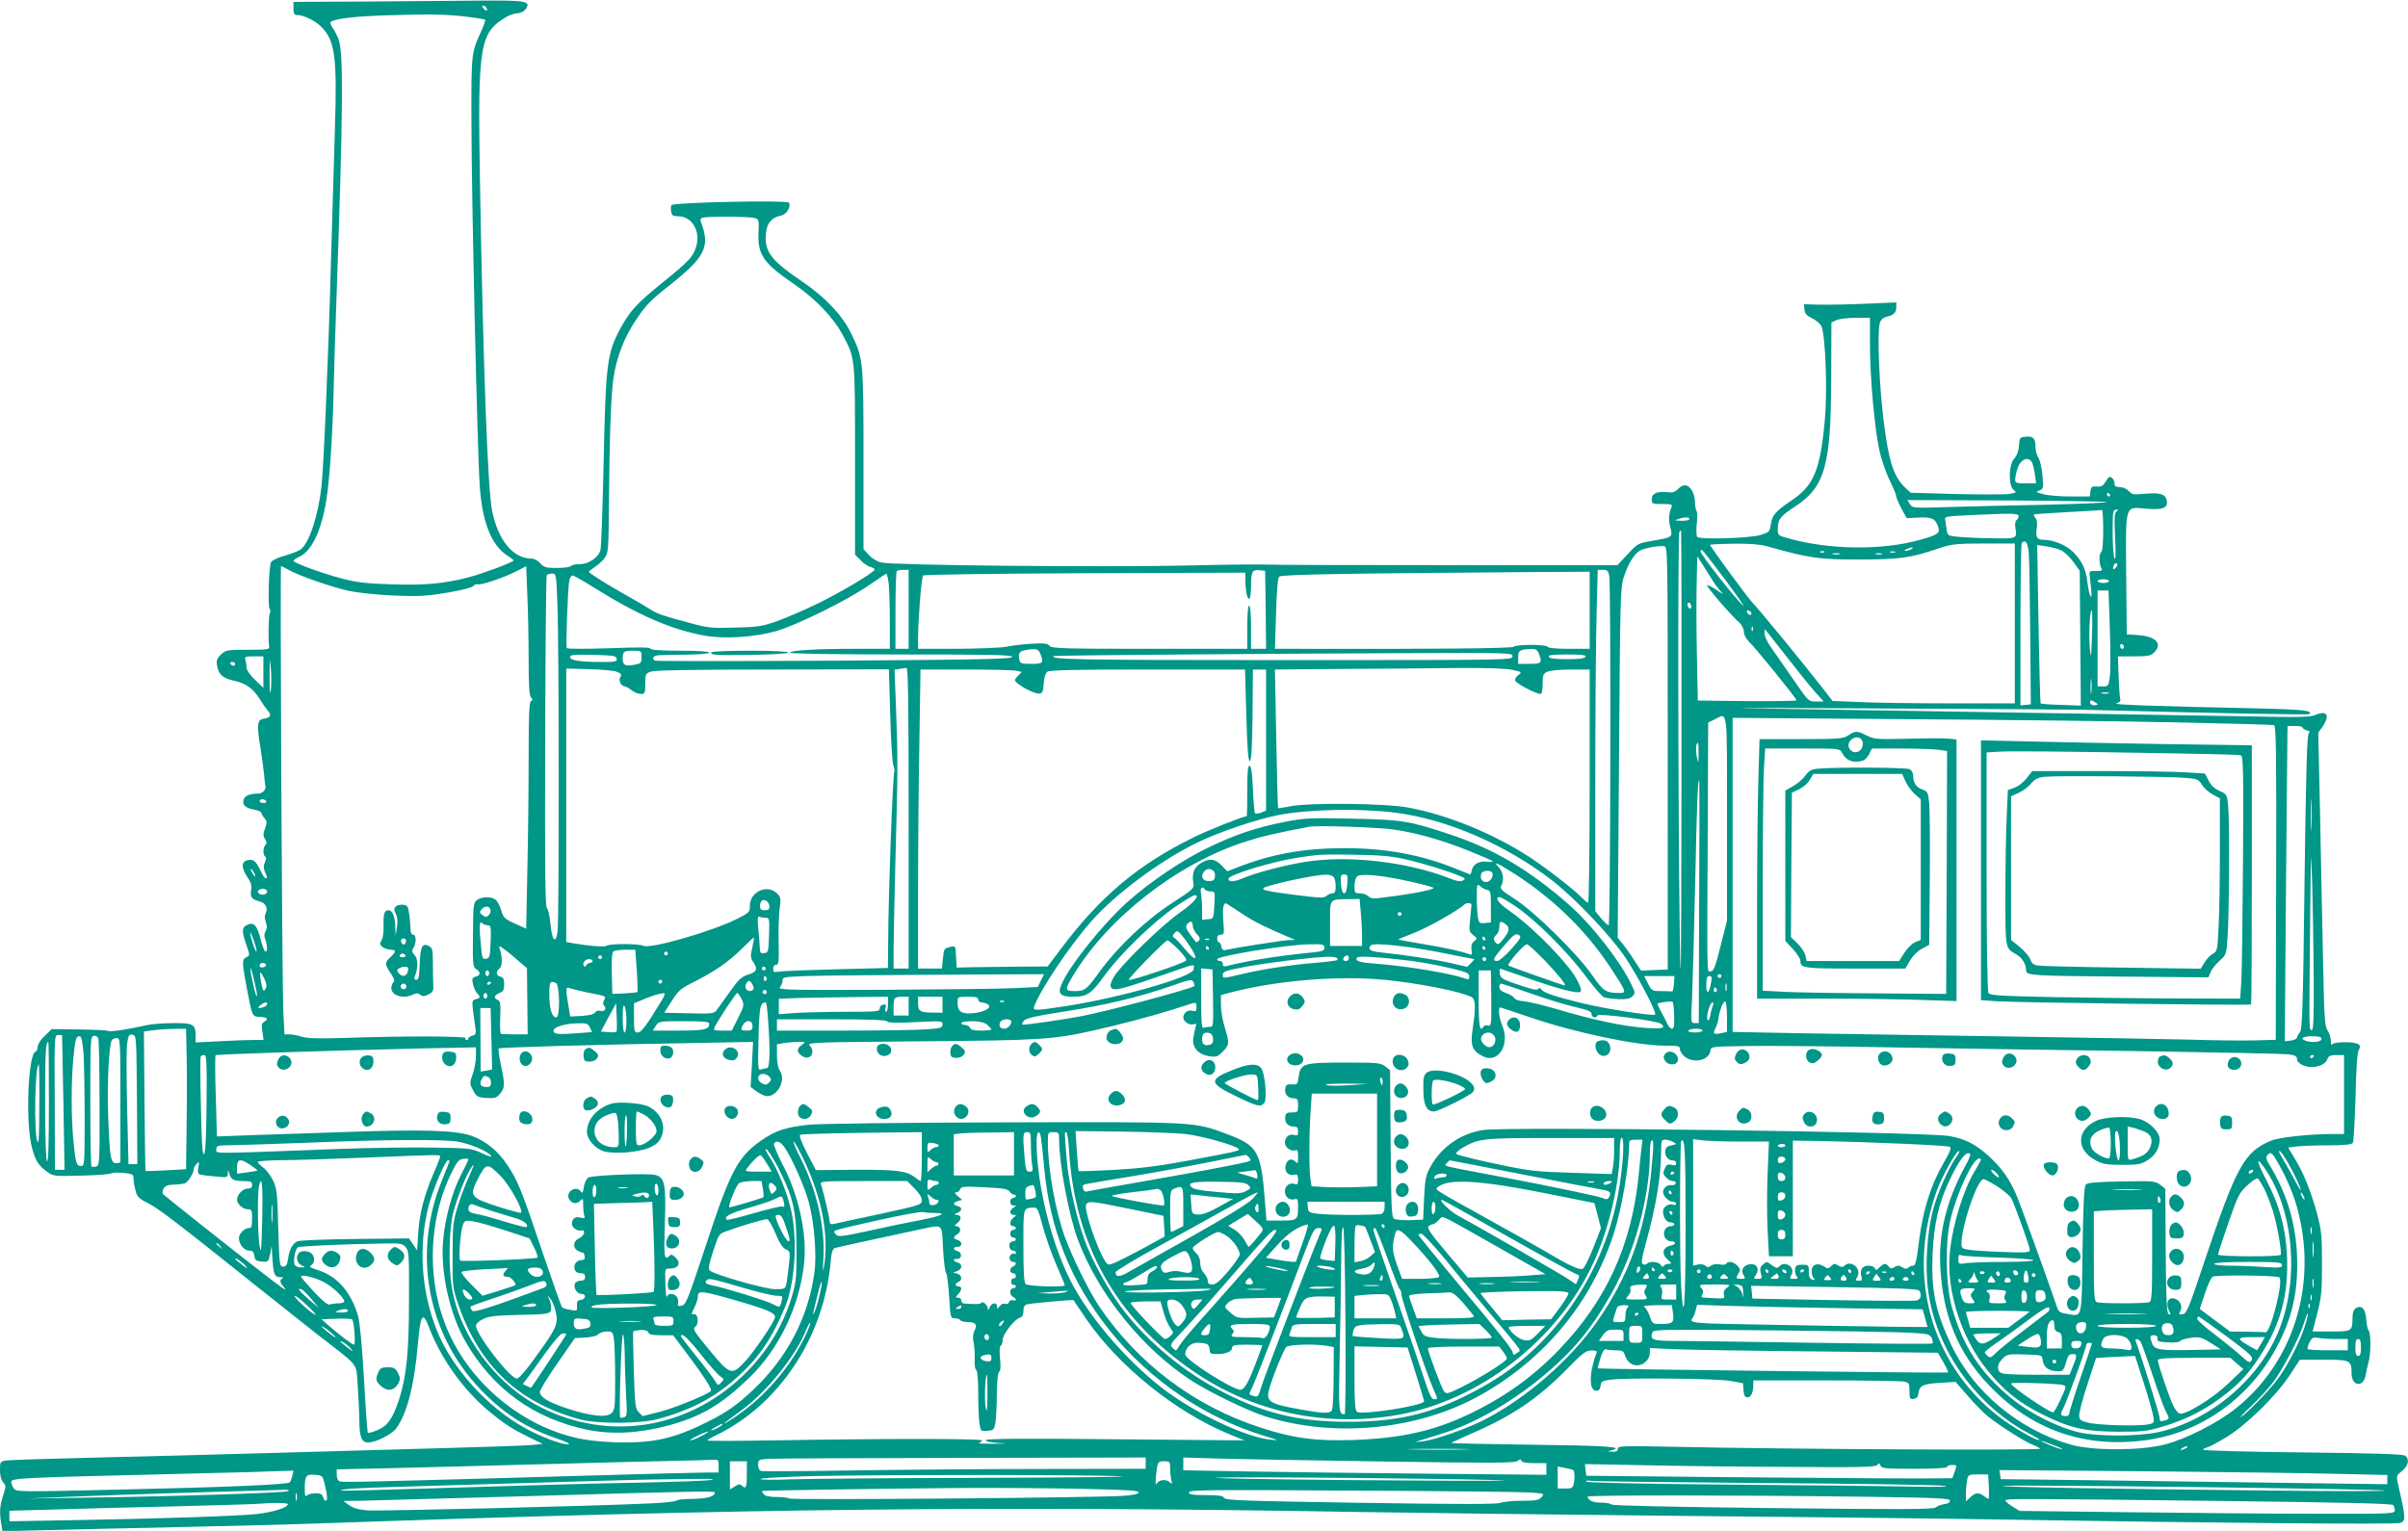 <?xml version="1.0" standalone="no"?>
<!DOCTYPE svg PUBLIC "-//W3C//DTD SVG 20010904//EN"
 "http://www.w3.org/TR/2001/REC-SVG-20010904/DTD/svg10.dtd">
<svg version="1.0" xmlns="http://www.w3.org/2000/svg"
 width="1280pt" height="814pt" viewBox="0 0 1280 814"
 preserveAspectRatio="xMidYMid meet">
<g transform="translate(0,814) scale(0.1,-0.1)"
fill="#009688" stroke="none">
<path d="M1968 8132 l-408 -2 0 -35 c0 -29 4 -35 20 -35 32 0 92 -28 123 -58
78 -74 90 -158 77 -557 -5 -154 -14 -455 -20 -670 -14 -524 -39 -1110 -51
-1220 -17 -156 -67 -309 -113 -338 -12 -8 -50 -23 -84 -32 -35 -10 -67 -25
-71 -34 -12 -21 -18 -232 -8 -248 5 -7 5 -18 1 -25 -7 -11 -9 -150 -3 -178 3
-13 -14 -15 -113 -15 -110 0 -117 -1 -143 -25 -22 -21 -26 -31 -21 -59 7 -48
31 -68 92 -81 61 -13 102 -43 135 -98 12 -20 31 -47 42 -60 23 -25 16 -38 -23
-44 -33 -4 -36 -34 -15 -158 8 -52 17 -115 19 -140 2 -25 4 -49 6 -55 7 -22
-13 -45 -39 -45 -44 0 -70 -11 -76 -32 -9 -27 10 -45 56 -53 21 -4 39 -12 39
-18 0 -6 7 -18 16 -28 14 -15 14 -22 3 -54 -11 -29 -11 -40 0 -57 9 -14 10
-23 2 -31 -14 -14 -14 -54 -1 -62 6 -3 5 -15 -2 -30 -8 -19 -8 -31 0 -50 14
-31 15 -35 4 -35 -5 0 -17 18 -27 40 -23 51 -39 64 -70 56 -33 -8 -33 -41 0
-90 20 -29 24 -45 20 -70 -7 -36 4 -49 47 -60 30 -7 44 -37 30 -63 -6 -10 -6
-27 1 -46 7 -21 7 -35 -1 -48 -8 -13 -9 -26 -2 -44 12 -33 13 -65 1 -65 -5 0
-17 31 -27 70 -19 74 -36 90 -74 70 -25 -13 -25 -32 -1 -103 20 -57 20 -57 -1
-68 -23 -12 -22 -25 6 -174 27 -140 27 -140 65 -142 41 -2 51 -11 27 -25 -15
-8 -17 -18 -11 -54 l6 -44 -59 0 c-32 0 -114 -3 -180 -7 l-122 -6 0 32 c0 65
-10 71 -118 71 -53 -1 -117 -5 -142 -11 -95 -22 -195 -37 -205 -31 -5 4 -75 7
-155 8 l-145 2 -37 -36 c-22 -20 -38 -46 -38 -58 0 -12 -5 -24 -11 -26 -40
-13 -54 -377 -20 -507 20 -75 34 -98 86 -135 28 -20 40 -21 175 -17 80 1 152
7 161 12 9 4 40 6 68 2 47 -5 51 -8 51 -32 0 -14 5 -43 11 -63 8 -32 18 -42
67 -66 54 -27 173 -119 578 -443 93 -74 234 -186 314 -249 238 -185 211 -152
221 -271 4 -57 8 -139 9 -181 0 -99 11 -128 47 -128 42 0 127 44 150 76 58 82
95 227 114 445 14 160 26 179 59 93 61 -164 183 -335 318 -447 86 -71 122 -94
220 -142 l67 -33 -65 -6 c-36 -3 -243 -10 -460 -16 -217 -6 -615 -17 -885 -25
-269 -8 -697 -19 -950 -25 -253 -6 -475 -13 -493 -16 -31 -5 -32 -7 -32 -51 0
-29 6 -53 17 -65 15 -17 15 -22 0 -69 -18 -55 -21 -91 -10 -153 l6 -38 236 6
c130 3 447 11 706 16 259 6 598 14 755 20 2252 79 3567 94 5530 60 316 -5
1063 -14 1660 -20 597 -5 1384 -14 1750 -20 1093 -18 2084 -27 2108 -18 31 11
31 23 -10 202 -11 49 -10 50 21 75 33 28 40 61 17 80 -10 9 -164 14 -545 18
-292 3 -531 10 -531 14 0 4 10 9 23 13 12 3 59 28 105 56 106 66 261 218 333
327 l54 83 127 0 c142 0 148 -3 148 -73 0 -69 65 -76 75 -9 3 20 10 51 15 68
13 39 13 157 1 170 -6 5 -11 31 -13 58 -3 56 -25 79 -55 60 -13 -8 -18 -25
-18 -55 -1 -67 -4 -69 -114 -69 l-98 0 25 98 c22 85 25 118 25 262 0 145 -3
177 -25 261 -33 122 -71 218 -118 295 l-37 62 45 6 c25 3 100 6 168 6 87 0
125 4 131 13 4 6 10 116 14 242 3 147 9 238 17 251 9 17 9 24 -1 31 -18 15
-130 15 -139 0 -5 -7 -8 0 -8 18 0 17 -8 42 -17 55 -16 22 -19 67 -25 395 -4
204 -12 554 -16 780 l-9 409 24 34 c40 59 22 87 -40 60 -26 -11 -89 -13 -357
-7 -179 3 -678 11 -1110 18 -432 7 -1026 16 -1320 21 -437 7 -354 7 450 3 542
-2 1037 -6 1100 -7 783 -20 1201 -28 1206 -23 20 19 -35 25 -303 31 -522 11
-749 19 -723 26 15 4 23 12 21 21 -3 8 -7 62 -9 122 l-4 107 86 0 c73 0 89 3
106 20 47 47 11 86 -85 93 l-60 4 -3 318 c-3 381 -9 360 108 350 89 -8 117 5
107 47 -9 32 -38 40 -120 32 -55 -5 -64 -4 -81 15 -11 12 -31 21 -48 21 -21 0
-28 5 -28 19 0 10 -6 24 -14 30 -12 10 -18 6 -32 -18 -15 -25 -24 -30 -49 -28
-26 2 -30 -2 -33 -25 l-3 -28 -100 0 c-55 0 -121 5 -146 12 -42 10 -44 12 -23
20 22 8 23 12 17 79 -3 39 -13 82 -22 95 -8 13 -15 38 -15 56 0 47 -12 60 -51
56 -33 -3 -34 -5 -37 -48 -2 -29 -11 -53 -25 -68 -30 -32 -32 -146 -3 -167 16
-13 15 -14 -20 -21 -21 -4 -149 -4 -283 -1 l-245 7 -29 27 c-61 59 -87 138
-113 346 -25 193 -36 477 -22 528 5 18 17 29 35 34 39 9 53 23 53 52 l0 25
-162 -7 c-90 -4 -200 -6 -246 -5 l-83 2 3 -29 c2 -21 12 -32 40 -45 20 -10 42
-28 49 -40 22 -41 34 -345 19 -501 -24 -265 -58 -348 -174 -426 -90 -61 -106
-80 -113 -130 -5 -38 -9 -41 -52 -55 -54 -18 -325 -26 -339 -11 -5 6 -6 36 -3
68 4 31 4 63 -1 70 -4 6 -8 27 -8 45 0 35 -15 72 -34 84 -19 13 -35 9 -57 -13
-16 -16 -30 -20 -57 -16 -53 6 -82 -7 -82 -38 0 -24 3 -25 56 -25 50 0 55 -2
49 -17 -15 -34 -17 -70 -6 -108 8 -30 8 -41 -2 -47 -13 -9 -16 -10 -112 -27
-55 -9 -65 -15 -113 -68 l-54 -58 -911 0 c-502 0 -932 1 -957 3 -25 2 -214 0
-420 -5 -455 -10 -1568 1 -1625 16 -23 5 -52 23 -67 41 l-28 30 0 478 c0 530
-1 536 -66 670 -46 95 -138 192 -257 273 -158 107 -197 153 -197 234 0 71 26
108 83 119 28 6 53 48 41 68 -9 15 -615 2 -625 -13 -3 -6 -4 -21 -1 -35 3 -20
10 -24 37 -24 73 0 120 -79 96 -160 -16 -55 -40 -80 -176 -190 -141 -114 -176
-152 -228 -248 -70 -131 -77 -187 -88 -696 -5 -247 -13 -463 -17 -480 -11 -41
-63 -76 -113 -76 -21 0 -41 -4 -44 -10 -3 -5 -37 -10 -74 -10 -59 0 -70 3 -89
25 -13 14 -33 25 -47 25 -97 0 -177 96 -209 253 -24 117 -48 776 -65 1770 -12
710 -1 772 139 856 19 11 47 21 62 21 16 0 33 9 43 22 28 41 4 46 -218 45
-111 -1 -385 -3 -609 -5z m617 -33 c11 -17 -1 -21 -15 -4 -8 9 -8 15 -2 15 6
0 14 -5 17 -11z m-86 -50 c41 -5 77 -12 80 -14 2 -3 -7 -31 -22 -63 -52 -114
-52 -114 -51 -492 1 -419 31 -1726 44 -1920 12 -192 61 -318 145 -373 19 -12
35 -24 35 -27 0 -9 -161 -69 -240 -90 -132 -34 -233 -43 -409 -37 -132 4 -185
10 -261 30 -104 27 -260 84 -260 95 0 4 15 14 32 22 65 31 116 137 142 297 18
105 35 360 40 608 2 99 9 315 15 480 35 985 37 1293 11 1365 -7 19 -21 47 -32
62 -10 15 -15 29 -10 32 29 18 133 30 312 35 221 7 313 5 429 -10z m1511
-1068 c24 -7 25 -10 22 -77 -6 -117 26 -164 188 -274 114 -78 209 -177 259
-270 68 -128 66 -112 66 -667 l0 -502 29 -29 c15 -17 39 -33 52 -36 13 -4 24
-10 24 -14 0 -14 -181 -122 -305 -182 -66 -32 -160 -73 -210 -91 -80 -29 -104
-33 -225 -36 -121 -4 -145 -2 -230 21 -167 45 -184 51 -225 77 -22 14 -78 47
-125 73 -103 58 -200 119 -200 126 1 3 15 14 32 25 17 11 41 33 52 48 20 27
21 42 23 305 3 344 11 567 24 652 17 113 57 216 121 311 49 74 77 103 172 178
196 155 223 208 171 343 -4 11 0 18 12 21 28 7 245 6 273 -2z m5930 -674 c0
-172 24 -438 50 -562 11 -49 36 -121 55 -160 19 -38 35 -77 35 -85 0 -8 13
-37 28 -65 l27 -50 65 3 c70 4 90 -7 104 -54 9 -28 -5 -38 -89 -62 -201 -59
-487 -57 -707 5 -56 15 -58 17 -58 50 0 51 13 68 91 119 161 106 192 218 193
689 l1 290 25 12 c14 7 60 13 103 13 l77 0 0 -143z m858 -620 c6 -7 14 -36 18
-65 l7 -52 -57 0 c-61 0 -61 0 -46 65 13 55 53 82 78 52z m417 -177 c3 -5 1
-10 -4 -10 -6 0 -11 5 -11 10 0 6 2 10 4 10 3 0 8 -4 11 -10z m-16 -40 c-13
-4 -164 -10 -334 -14 -171 -3 -398 -9 -505 -12 -192 -6 -195 -6 -208 16 l-13
21 542 -2 c299 -2 532 -6 518 -9z m-19 -149 c0 -63 -4 -112 -10 -116 -13 -8
-13 -61 -1 -84 9 -15 5 -17 -27 -17 -34 1 -37 -1 -34 -24 1 -14 5 -47 8 -75 3
-33 2 -45 -4 -35 -5 8 -12 41 -16 73 -8 70 -26 109 -74 160 -37 38 -107 67
-163 67 -32 0 -40 16 -32 64 3 22 1 42 -7 51 -7 9 -11 17 -9 19 2 2 83 8 179
13 96 5 178 10 183 11 4 1 7 -47 7 -107z m71 100 c-11 -7 -13 -33 -8 -137 4
-81 3 -123 -3 -114 -5 8 -10 70 -10 138 0 110 2 122 18 122 14 0 14 -2 3 -9z
m-521 -25 c0 -8 -5 -18 -11 -22 -7 -4 -9 -21 -6 -41 10 -58 9 -58 -131 -55
-70 1 -150 5 -178 8 -50 5 -52 6 -57 42 -3 20 -6 44 -8 52 -3 12 16 16 116 20
245 12 275 11 275 -4z m-1750 -16 c0 -5 -19 -10 -42 -9 -37 1 -39 2 -18 9 36
12 60 12 60 0z m-42 -1387 c-1 -1013 -3 -1208 -9 -823 -9 692 -11 2135 -2
2143 3 4 8 7 9 7 2 0 3 -597 2 -1327z m1846 1210 c3 -32 6 -227 8 -433 l3
-375 -27 -3 -28 -3 0 429 c0 236 3 432 7 435 19 20 31 3 37 -50z m-1394 33
c233 -65 276 -71 490 -71 218 0 278 8 434 62 62 20 88 23 233 23 l163 0 0
-425 0 -425 -342 0 c-189 0 -407 3 -485 7 l-142 6 -59 76 c-93 120 -341 422
-361 440 -18 15 -231 305 -231 314 0 2 55 5 123 6 84 1 139 -3 177 -13z m-525
-1126 l0 -1125 -71 -3 -71 -3 -33 50 c-17 28 -45 67 -61 88 l-30 37 7 931 c6
879 7 933 26 988 21 66 53 119 83 138 20 13 94 28 130 25 20 -1 20 -8 20
-1126z m2091 1104 c17 -8 47 -36 65 -62 l34 -47 3 -358 3 -359 -105 4 c-57 1
-106 5 -109 8 -2 3 -7 193 -11 424 l-7 418 48 -7 c26 -4 62 -13 79 -21z m-796
6 c-8 -5 -22 -9 -30 -9 -10 0 -8 3 5 9 27 12 43 12 25 0z m-984 -170 c59 -80
100 -138 90 -130 -36 29 -226 271 -226 287 0 24 5 17 136 -157z m521 154 c-3
-3 -12 -4 -19 -1 -8 3 -5 6 6 6 11 1 17 -2 13 -5z m376 -1 c-7 -2 -19 -2 -25
0 -7 3 -2 5 12 5 14 0 19 -2 13 -5z m-295 -10 c-10 -2 -26 -2 -35 0 -10 3 -2
5 17 5 19 0 27 -2 18 -5z m225 0 c-7 -2 -21 -2 -30 0 -10 3 -4 5 12 5 17 0 24
-2 18 -5z m-894 -148 c14 -22 35 -48 46 -58 11 -10 -1 -4 -27 14 -27 18 -51
30 -54 27 -5 -6 129 -162 175 -202 11 -11 21 -31 21 -46 0 -16 11 -36 26 -51
32 -29 254 -303 254 -313 0 -3 -118 -5 -262 -4 l-263 3 -5 245 c-3 135 -3 307
-1 384 l3 138 31 -48 c17 -27 42 -67 56 -89z m2140 79 c-15 -18 -22 -13 -13
10 3 9 10 13 16 10 5 -3 4 -12 -3 -20z m-9717 -13 c56 -32 228 -92 323 -113
54 -11 152 -21 245 -25 131 -5 174 -2 280 16 69 12 129 27 135 34 6 8 16 12
23 10 17 -6 134 33 202 67 l57 29 6 -151 c4 -83 7 -237 7 -343 0 -139 3 -195
13 -204 10 -11 10 -14 0 -18 -10 -4 -13 -74 -13 -307 0 -167 -3 -438 -7 -603
l-6 -301 -60 27 c-55 25 -61 31 -73 71 -7 25 -21 50 -31 57 -23 17 -73 16 -98
-3 -18 -14 -20 -28 -21 -185 -2 -157 0 -171 17 -182 25 -16 24 -33 -2 -40 -19
-5 -21 -11 -15 -38 3 -18 13 -40 21 -49 20 -22 19 -27 -6 -33 -23 -6 -23 -7
-3 -145 6 -38 4 -44 -15 -49 -11 -3 -21 -9 -21 -14 0 -5 -5 -9 -11 -9 -5 0 -7
5 -4 10 7 11 -338 12 -644 1 -133 -4 -195 -3 -225 6 -23 7 -53 13 -67 13 l-27
0 -6 123 c-7 156 -18 2367 -12 2367 3 0 20 -9 38 -19z m3298 -211 l0 -210 -35
0 -35 0 0 203 c0 112 3 207 7 210 3 4 19 7 35 7 l28 0 0 -210z m1898 -2 l2
-208 -40 0 -40 0 0 115 c0 70 -4 115 -10 115 -6 0 -10 -45 -10 -115 l0 -115
-519 0 c-462 0 -520 2 -532 16 -11 13 -28 15 -98 11 -48 -3 -106 -10 -131 -16
-25 -5 -141 -10 -257 -11 l-213 0 0 58 c1 109 18 324 27 332 4 5 392 10 861
12 l852 3 0 -41 c0 -56 11 -105 21 -98 5 3 9 32 9 64 0 80 6 92 44 88 l31 -3
3 -207z m1826 181 c10 -52 7 -1859 -3 -1859 -5 0 -23 17 -40 37 l-31 38 0 675
c0 371 3 780 7 908 l6 232 27 0 c23 0 29 -5 34 -31z m-104 -184 l0 -205 -109
0 c-67 0 -111 4 -113 10 -4 14 -166 15 -182 1 -11 -9 -438 -13 -1170 -11 l-99
0 6 186 c3 120 9 190 17 198 11 11 337 17 1328 24 l322 2 0 -205z m-5487 28
c9 -212 9 -1675 1 -1736 -10 -71 -30 -49 -38 41 -4 42 -13 80 -19 84 -9 6 -11
216 -9 884 1 482 5 880 8 885 3 5 15 9 28 9 23 0 23 -2 29 -167z m1761 115 c3
-29 6 -119 6 -200 l0 -148 -188 0 c-209 0 -342 -8 -342 -21 0 -5 266 -9 590
-9 487 0 590 -2 590 -13 0 -11 -164 -15 -941 -20 -518 -3 -948 -3 -956 0 -21
8 -10 28 18 29 13 1 79 2 147 3 74 1 122 5 122 11 0 6 -58 10 -154 10 -103 0
-156 4 -158 11 -3 8 -66 8 -222 2 -120 -4 -220 -4 -223 1 -6 9 5 317 13 359 3
15 11 27 17 27 7 0 58 -29 114 -64 236 -148 415 -225 590 -256 104 -19 266 -8
378 24 114 33 384 167 495 245 47 32 88 60 91 60 3 1 9 -23 13 -51z m6486 12
c0 -5 -13 -10 -30 -10 -16 0 -30 5 -30 10 0 6 14 10 30 10 17 0 30 -4 30 -10z
m5 -253 c4 -112 4 -227 0 -255 -6 -49 -9 -52 -36 -52 l-29 0 0 255 0 255 29 0
29 0 7 -203z m-2225 117 c0 -8 -4 -12 -10 -9 -5 3 -10 13 -10 21 0 8 5 12 10
9 6 -3 10 -13 10 -21z m320 -35 c0 -14 -17 -10 -23 5 -4 10 -1 13 9 9 7 -3 14
-9 14 -14z m1810 -124 c-4 -117 -6 -123 -11 -64 -7 73 0 215 10 202 3 -4 4
-66 1 -138z m-1803 33 c-3 -8 -6 -5 -6 6 -1 11 2 17 5 13 3 -3 4 -12 1 -19z
m207 -174 c60 -77 123 -154 140 -171 l30 -33 -41 0 c-40 0 -40 0 -121 118 -44
64 -96 139 -116 167 -20 27 -36 61 -36 75 l0 25 18 -21 c9 -12 66 -84 126
-160z m1766 85 c0 -5 -4 -9 -10 -9 -5 0 -10 7 -10 16 0 8 5 12 10 9 6 -3 10
-10 10 -16z m-5760 -35 c19 -49 15 -54 -49 -54 -54 0 -59 2 -63 24 -6 32 1 43
32 49 57 10 70 7 80 -19z m2650 0 c19 -49 15 -54 -50 -54 l-60 0 0 34 c0 37 8
43 68 45 26 1 34 -4 42 -25z m-4770 -18 c0 -32 -3 -35 -40 -41 -48 -8 -60 -2
-60 34 0 37 6 41 57 41 42 0 43 -1 43 -34z m4630 4 c0 -20 -15 -20 -1214 -20
-1100 0 -1253 3 -1224 22 4 3 1188 13 1866 15 562 2 572 2 572 -17z m-4762
-12 c3 -16 -6 -18 -85 -18 -112 0 -163 9 -163 27 0 11 23 13 122 11 108 -3
123 -5 126 -20z m5150 10 c-3 -9 -32 -13 -98 -13 -66 0 -95 4 -97 13 -4 9 20
12 97 12 77 0 101 -3 98 -12z m-7028 -82 l0 -84 -45 44 c-29 28 -45 52 -45 68
0 13 -3 31 -6 40 -5 13 2 16 45 16 l51 0 0 -84z m39 -99 c-4 -28 -6 -3 -6 73
0 105 1 109 7 42 3 -40 3 -91 -1 -115z m-189 143 c0 -5 -4 -10 -9 -10 -6 0
-13 5 -16 10 -3 6 1 10 9 10 9 0 16 -4 16 -10z m2031 -43 c22 -9 25 -14 16
-28 -11 -18 5 -49 25 -49 5 0 21 -9 35 -20 14 -11 36 -20 49 -20 22 0 24 4 24
54 0 51 1 55 31 65 21 7 232 11 648 11 l616 1 7 -238 c3 -131 11 -252 16 -270
6 -17 8 -34 6 -36 -8 -8 -32 -658 -33 -913 l-1 -131 -277 -7 c-153 -4 -290 -9
-305 -13 -24 -4 -28 -2 -28 16 0 12 6 21 16 21 13 0 15 16 13 118 -2 64 1 145
5 178 8 55 6 64 -13 83 -52 52 -145 10 -145 -65 0 -34 -3 -37 -66 -69 -135
-68 -466 -163 -501 -144 -22 12 -182 12 -195 0 -8 -8 -96 -1 -181 14 l-33 6 0
727 0 727 122 -3 c68 -2 135 -8 149 -15z m1549 -777 l0 -800 -40 0 -40 0 0
103 c0 56 5 273 10 482 13 469 13 538 3 797 l-8 207 25 4 c14 2 31 5 38 6 9 1
12 -165 12 -799z m3210 788 c50 -11 51 -12 30 -28 -12 -9 -19 -22 -15 -30 5
-15 111 -70 133 -70 8 0 12 19 12 53 0 48 3 55 25 65 14 7 71 12 125 12 l100
0 0 -620 c0 -341 -4 -620 -8 -620 -5 0 -19 12 -33 26 -39 42 -188 157 -279
217 -195 126 -437 225 -645 263 -122 23 -532 27 -629 6 -33 -6 -61 -11 -62 -9
-2 1 -6 168 -10 370 l-7 367 349 3 c192 1 465 3 606 5 171 1 274 -2 308 -10z
m-2641 -4 l32 -7 -21 -22 c-19 -21 -19 -22 -3 -37 33 -28 100 -60 119 -56 15
2 20 13 22 53 2 32 9 55 19 63 13 9 136 12 534 12 l517 0 7 -245 c5 -176 10
-245 19 -242 8 3 12 76 14 245 l2 242 35 0 35 0 0 -375 0 -375 -26 -11 c-15
-5 -30 -7 -33 -3 -3 3 -8 60 -11 126 -3 85 -9 123 -17 126 -10 3 -13 -28 -13
-132 0 -75 -1 -136 -3 -136 -18 0 -212 -77 -283 -113 -297 -146 -496 -314
-706 -594 l-69 -92 -162 -1 c-89 -1 -198 -2 -242 -3 l-80 -2 -3 58 c-3 58 -3
59 -30 52 -35 -9 -34 -7 -40 -65 l-5 -50 -63 0 -64 0 0 403 c0 222 3 580 7
795 l6 392 237 0 c131 0 252 -3 269 -6z m5718 -116 c-2 -18 -4 -4 -4 32 0 36
2 50 4 33 2 -18 2 -48 0 -65z m91 -5 c-10 -2 -26 -2 -35 0 -10 3 -2 5 17 5 19
0 27 -2 18 -5z m-58 -58 c0 -3 -9 -5 -20 -5 -11 0 -20 7 -20 15 0 13 4 14 20
5 11 -6 20 -13 20 -15z m-1970 -607 l0 -543 -34 -135 c-28 -112 -37 -135 -53
-135 -21 0 -19 -64 -15 814 l2 509 33 16 c73 36 67 78 67 -526z m2385 511
c281 -6 516 -12 523 -15 11 -3 13 -155 11 -839 l-2 -834 -111 -3 c-61 -2 -217
0 -346 4 -129 3 -570 11 -980 17 -410 6 -904 14 -1097 17 l-353 7 0 835 0 835
923 -7 c507 -3 1152 -11 1432 -17z m675 -28 c0 -5 10 -11 23 -15 15 -4 18 -8
10 -14 -10 -6 -15 -195 -23 -791 -8 -677 -12 -786 -25 -801 -8 -9 -15 -21 -15
-27 0 -6 -15 -13 -32 -16 -18 -2 -33 -4 -33 -3 0 79 13 1605 14 1634 l1 42 40
0 c22 0 40 -4 40 -9z m-3211 -138 c-1 -57 -1 -57 -9 -18 -8 37 -5 75 6 75 2 0
3 -26 3 -57z m3 -790 l-2 -643 -21 0 c-21 0 -22 2 -15 123 3 67 11 347 17 622
9 437 14 558 22 544 1 -2 1 -293 -1 -646z m3255 395 c-1 -40 -3 -10 -3 67 0
77 1 110 3 73 2 -37 2 -100 0 -140z m-10872 142 c3 -5 -3 -10 -14 -10 -12 0
-21 5 -21 10 0 6 6 10 14 10 8 0 18 -4 21 -10z m6000 -61 c276 -34 595 -173
840 -364 122 -96 311 -295 387 -410 70 -106 166 -290 156 -300 -9 -9 -274 32
-389 61 -144 35 -202 55 -215 72 -7 10 -13 11 -17 4 -7 -10 -37 -3 -147 36
-46 17 -56 25 -58 48 -3 20 0 25 10 21 8 -3 82 -28 164 -57 151 -52 239 -74
255 -64 12 7 -15 68 -53 117 -81 106 -233 252 -330 318 -53 36 -75 69 -47 69
6 0 43 -21 82 -47 105 -70 278 -242 373 -370 46 -61 91 -114 102 -117 10 -3
43 -7 75 -9 42 -1 61 2 74 15 16 17 16 20 -6 65 -60 124 -210 316 -327 419
-216 190 -403 300 -639 378 -212 71 -256 78 -520 83 -220 5 -251 3 -355 -17
-156 -31 -263 -67 -414 -140 -136 -66 -304 -180 -425 -288 -131 -118 -312
-344 -350 -440 -19 -45 -3 -62 59 -62 79 0 99 13 170 111 82 114 258 285 377
367 50 34 97 62 103 62 31 0 -3 -40 -80 -94 -92 -64 -300 -266 -345 -334 -15
-23 -25 -48 -21 -57 11 -31 36 -24 394 101 49 17 53 16 46 -12 -11 -41 -394
-150 -680 -194 -163 -25 -175 -25 -167 -2 33 90 185 317 302 451 128 146 369
326 566 421 115 56 313 123 430 146 162 31 428 37 620 13z m-6 -90 c119 -17
256 -56 394 -111 70 -28 129 -54 132 -57 2 -4 -11 -5 -30 -3 -42 5 -73 -12
-81 -43 -3 -14 -7 -25 -9 -25 -1 0 -35 14 -75 30 -181 74 -371 110 -590 110
-221 0 -389 -30 -580 -105 l-46 -18 -31 32 c-36 36 -65 39 -110 11 -36 -21
-48 -53 -40 -103 5 -31 4 -33 -110 -107 -137 -88 -289 -232 -383 -360 -75
-104 -83 -110 -137 -110 -53 0 -54 8 -8 84 185 307 554 594 910 709 93 30 156
45 345 81 41 8 370 -3 449 -15z m4890 -792 c1 -219 -2 -278 -11 -274 -15 4
-14 -14 -8 585 4 398 4 402 11 187 3 -121 7 -345 8 -498z m-4829 634 c93 -21
220 -60 290 -89 30 -12 32 -15 16 -24 -12 -7 -32 -4 -69 11 -232 91 -551 126
-782 86 -111 -19 -259 -59 -321 -86 -45 -19 -74 -19 -74 -2 0 21 226 90 365
112 112 18 131 19 310 16 130 -2 192 -7 265 -24z m542 -53 c222 -135 408 -312
542 -513 91 -137 94 -145 57 -145 -74 0 -89 9 -147 94 -79 114 -308 339 -411
405 -72 46 -81 55 -73 71 16 31 11 72 -12 97 -29 31 -18 29 44 -9z m-6662 -18
c6 -11 8 -20 6 -20 -3 0 -10 9 -16 20 -6 11 -8 20 -6 20 3 0 10 -9 16 -20z
m5098 11 c8 -4 12 -19 10 -32 -2 -19 -9 -24 -33 -24 -33 0 -45 25 -25 50 14
17 29 19 48 6z m1485 -13 c7 -21 -12 -48 -34 -48 -22 0 -34 22 -25 45 7 18 53
20 59 3z m-845 -20 c7 -7 12 -29 12 -50 0 -29 -4 -38 -17 -38 -9 0 -24 -6 -32
-14 -14 -12 -37 -11 -163 5 -202 26 -211 31 -112 57 90 24 224 50 270 51 16 1
35 -4 42 -11z m74 -38 c-3 -33 -8 -50 -17 -50 -9 0 -14 17 -17 50 -3 45 -1 50
17 50 18 0 20 -5 17 -50z m327 14 c64 -14 122 -29 130 -34 14 -8 -106 -33
-247 -50 -71 -10 -85 -9 -98 4 -8 9 -29 16 -45 16 -27 0 -29 3 -29 38 0 21 6
44 13 51 17 18 129 8 276 -25z m416 -46 c18 -3 20 -11 20 -88 l0 -85 -31 -3
c-28 -3 -32 0 -38 29 -3 17 -6 65 -6 107 0 71 1 74 18 60 9 -9 26 -18 37 -20z
m-6485 -9 c0 -16 -31 -22 -43 -10 -9 9 -9 14 2 20 16 10 41 4 41 -10z m4985
11 c3 -5 17 -10 30 -10 24 0 24 -1 20 -72 -4 -73 -4 -73 -34 -76 l-31 -3 0 54
c0 30 -3 69 -6 86 -6 30 7 43 21 21z m-2315 -91 c0 -14 -7 -19 -25 -19 -20 0
-25 5 -25 24 0 13 6 26 13 29 17 6 37 -12 37 -34z m3143 -26 c4 -38 7 -94 7
-125 l0 -58 -85 0 -85 0 0 119 c0 136 -6 128 96 130 l61 1 6 -67z m-628 -13
c62 -41 118 -69 245 -123 l35 -15 -37 -1 c-29 -1 -278 -40 -338 -53 -9 -2 -16
6 -18 20 -2 12 -8 22 -13 22 -5 0 -9 9 -9 20 0 13 7 20 19 20 18 0 19 5 14 69
-6 76 0 107 19 95 7 -5 45 -29 83 -54z m1217 50 c0 -3 -3 -36 -7 -74 -7 -65
-6 -70 16 -88 23 -18 23 -19 5 -33 -13 -10 -17 -23 -14 -45 4 -25 2 -30 -11
-24 -32 13 -129 35 -251 55 -69 11 -126 22 -127 23 -2 1 35 17 80 34 72 27
240 122 272 153 9 9 36 9 37 -1z m-5215 -26 c3 -8 -1 -22 -9 -30 -12 -12 -17
-12 -33 0 -16 12 -17 16 -6 30 17 20 40 21 48 0z m4843 -24 c0 -5 -4 -10 -10
-10 -5 0 -10 5 -10 10 0 6 5 10 10 10 6 0 10 -4 10 -10z m-3379 -20 c18 0 20
-6 17 -92 -3 -88 -4 -93 -25 -96 -19 -3 -23 1 -24 25 0 15 -4 61 -8 101 -6 59
-4 72 7 67 7 -3 22 -5 33 -5z m-1479 -40 c17 0 19 -8 16 -87 -3 -81 -5 -88
-24 -91 -19 -3 -22 3 -27 65 -11 107 -9 139 5 125 7 -7 20 -12 30 -12z m3748
-2 c0 -12 10 -32 22 -45 17 -18 19 -26 10 -35 -6 -6 -13 -10 -15 -7 -50 63
-59 80 -47 94 18 21 30 19 30 -7z m1663 8 c24 -18 21 -38 -11 -78 -22 -29 -30
-33 -40 -22 -16 17 -15 29 3 44 8 7 15 25 15 41 0 32 6 35 33 15z m-1700 -86
c73 -98 66 -133 -8 -42 -22 26 -45 51 -53 55 -10 7 -10 12 -1 23 17 21 21 18
62 -36z m-4950 -12 c16 -50 14 -67 -3 -23 -13 34 -24 81 -18 75 3 -3 12 -26
21 -52z m6681 -34 c-32 -36 -65 -64 -75 -64 -29 0 -23 13 38 84 48 55 59 64
75 55 17 -9 14 -16 -38 -75z m-4035 8 c-10 -44 -10 -54 4 -76 26 -39 21 -53
-25 -68 -36 -11 -51 -25 -96 -88 -29 -41 -61 -85 -70 -98 -16 -22 -21 -23
-149 -20 l-132 3 40 63 c36 56 47 66 122 103 110 56 182 106 253 177 32 32 60
58 62 57 1 -1 -3 -25 -9 -53z m3896 48 c3 -5 1 -10 -4 -10 -6 0 -11 5 -11 10
0 6 2 10 4 10 3 0 8 -4 11 -10z m-1468 -6 c-3 -3 -12 -4 -19 -1 -8 3 -5 6 6 6
11 1 17 -2 13 -5z m-162 -54 c30 -30 45 -53 40 -58 -17 -16 -305 -112 -305
-102 0 12 194 210 206 210 5 0 32 -22 59 -50z m-3462 -274 l2 -176 -67 0 c-38
0 -71 1 -75 3 -5 1 -6 41 -4 88 3 72 0 87 -13 92 -24 9 -19 26 9 37 20 8 25
16 25 46 0 27 -5 37 -20 41 -24 6 -26 26 -4 44 16 13 15 68 -3 114 -4 11 26
-9 70 -46 l78 -67 2 -176z m4237 285 c0 -16 -10 -20 -62 -25 -195 -20 -344
-44 -450 -71 -22 -6 -28 -4 -28 9 0 9 -7 16 -15 16 -8 0 -15 4 -15 9 0 18 368
78 493 80 69 1 77 -1 77 -18z m624 -27 c93 -19 171 -34 173 -34 2 0 -6 -9 -18
-21 l-20 -20 -87 20 c-82 19 -248 44 -374 57 -55 5 -71 18 -50 38 14 15 207
-6 376 -40z m550 -44 c75 -79 115 -130 103 -130 -7 0 -290 100 -299 106 -10 6
82 113 98 113 7 1 50 -40 98 -89z m-1789 70 c3 -5 1 -10 -4 -10 -6 0 -11 5
-11 10 0 6 2 10 4 10 3 0 8 -4 11 -10z m1470 0 c3 -5 1 -10 -4 -10 -6 0 -11 5
-11 10 0 6 2 10 4 10 3 0 8 -4 11 -10z m-4510 -121 c4 -61 5 -112 3 -114 -1
-2 -32 -5 -68 -7 l-65 -3 -3 109 c-2 81 1 112 10 118 7 4 36 8 64 8 l51 0 8
-111z m165 91 c0 -5 -4 -10 -10 -10 -5 0 -10 5 -10 10 0 6 5 10 10 10 6 0 10
-4 10 -10z m-350 -20 c0 -5 -4 -10 -10 -10 -5 0 -10 5 -10 10 0 6 5 10 10 10
6 0 10 -4 10 -10z m3908 -15 c-3 -3 -56 -10 -119 -15 -133 -11 -281 -34 -394
-61 -98 -23 -95 -23 -95 -1 0 16 19 22 120 41 118 22 328 48 425 53 47 3 75
-5 63 -17z m62 10 c0 -8 -7 -15 -15 -15 -16 0 -20 12 -8 23 11 12 23 8 23 -8z
m260 -6 c113 -12 175 -23 293 -50 73 -18 87 -24 87 -41 0 -15 -4 -18 -17 -13
-74 28 -310 68 -482 81 -86 6 -109 14 -98 32 6 9 88 5 217 -9z m470 1 c0 -5
-4 -10 -10 -10 -5 0 -10 5 -10 10 0 6 5 10 10 10 6 0 10 -4 10 -10z m-4750
-10 c0 -5 -6 -10 -14 -10 -8 0 -16 -6 -19 -12 -2 -7 -8 -10 -12 -6 -13 12 4
38 25 38 11 0 20 -4 20 -10z m-1736 -19 c3 -5 -3 -11 -14 -14 -13 -3 -20 0
-20 9 0 15 26 19 34 5z m-51 -140 c4 -19 4 -32 1 -28 -7 7 -34 126 -33 147 1
15 19 -52 32 -119z m2707 119 c0 -5 -4 -10 -10 -10 -5 0 -10 5 -10 10 0 6 5
10 10 10 6 0 10 -4 10 -10z m2378 -157 c2 -146 2 -153 -17 -153 -11 0 -25 -2
-33 -5 -10 -4 -13 26 -13 155 l0 161 30 -3 30 -3 3 -152z m-3848 132 c0 -8 -4
-15 -10 -15 -5 0 -10 7 -10 15 0 8 5 15 10 15 6 0 10 -7 10 -15z m5327 -134
c1 -139 0 -148 -17 -144 -10 3 -21 0 -24 -6 -20 -32 -26 1 -26 144 l0 155 33
0 32 0 2 -149z m-6522 105 c12 -25 14 -40 7 -53 -12 -21 -16 -13 -27 50 -7 46
-1 47 20 3z m4128 -10 l-16 -34 -121 -6 c-67 -4 -378 -7 -693 -9 -520 -2 -570
-1 -557 14 8 8 14 25 14 37 0 24 -16 24 987 30 l403 2 -17 -34z m3617 24 c0
-5 -4 -10 -10 -10 -5 0 -10 5 -10 10 0 6 5 10 10 10 6 0 10 -4 10 -10z m-5075
-9 c3 -5 1 -12 -5 -16 -5 -3 -10 1 -10 9 0 18 6 21 15 7z m4823 -33 c-2 -24
-6 -42 -10 -40 -5 1 -30 2 -58 2 -48 0 -50 1 -70 40 l-20 40 80 0 81 0 -3 -42z
m197 5 c-10 -58 -25 -64 -25 -10 0 37 4 47 16 47 13 0 15 -7 9 -37z m-2746
-16 c-19 -16 -470 -136 -604 -161 -111 -21 -306 -48 -311 -44 -2 3 2 12 9 21
9 12 63 25 212 48 220 34 401 77 570 136 102 36 111 37 119 21 5 -10 7 -20 5
-21z m1012 33 c181 -18 404 -62 462 -92 21 -11 22 -59 5 -170 -13 -88 -3 -114
53 -144 82 -42 147 59 105 161 -18 41 -24 101 -11 98 6 -1 78 -25 160 -53 241
-82 565 -150 717 -150 70 0 78 -2 78 -19 0 -11 12 -29 26 -40 48 -38 129 -19
136 32 3 22 5 22 188 25 102 2 471 -1 820 -8 349 -6 945 -15 1325 -20 379 -6
711 -13 737 -16 38 -5 48 -10 48 -26 0 -12 12 -24 35 -34 47 -19 112 -2 126
33 7 19 16 23 49 23 l40 0 0 -210 0 -210 -72 0 c-119 -1 -274 -18 -315 -35
-144 -60 -184 -132 -361 -660 -78 -234 -89 -260 -110 -263 -21 -3 -22 -1 -12
17 13 26 -1 57 -31 66 -34 11 -50 -26 -28 -67 9 -16 8 -19 -3 -16 -10 4 -14
69 -16 336 l-2 331 -27 21 c-26 20 -36 21 -205 18 -128 -2 -181 -7 -190 -16
-10 -10 -14 -93 -18 -350 -6 -379 2 -351 -85 -338 -36 6 -43 11 -52 39 -34
102 -186 523 -211 584 -39 93 -77 147 -150 215 -69 63 -125 92 -208 107 -125
23 -2367 52 -2483 32 -118 -19 -220 -91 -276 -193 -26 -47 -30 -65 -35 -168
l-5 -115 -70 -3 c-38 -1 -77 2 -85 8 -13 8 -15 66 -18 399 l-3 390 -26 21
c-24 19 -40 20 -217 20 -220 0 -233 -5 -243 -77 -5 -38 -7 -41 -37 -39 -25 1
-32 -3 -34 -22 -5 -30 14 -52 44 -52 21 0 24 -5 24 -38 0 -35 -2 -37 -32 -37
-27 0 -34 -4 -36 -23 -5 -30 14 -52 44 -52 19 0 24 -5 24 -26 0 -21 -3 -24
-20 -19 -27 8 -50 -11 -50 -41 0 -25 33 -49 56 -40 11 4 14 -4 14 -35 0 -36
-2 -39 -15 -25 -20 20 -44 10 -51 -20 -8 -32 13 -57 43 -51 20 4 23 0 23 -25
0 -25 -3 -28 -20 -23 -26 8 -50 -11 -50 -40 0 -29 24 -49 50 -42 18 5 20 0 20
-38 0 -73 -3 -75 -90 -75 l-78 0 -7 88 c-21 280 -36 309 -201 371 -178 67
-159 66 -1189 63 -511 -1 -975 -7 -1030 -12 -127 -13 -185 -32 -261 -86 -123
-87 -162 -160 -295 -566 -93 -281 -103 -306 -126 -311 -18 -3 -23 -1 -19 10 3
8 1 23 -4 34 -12 21 -46 26 -53 7 -6 -13 -9 16 -11 100 -1 45 0 47 28 47 42 0
57 29 28 57 -17 17 -24 20 -34 10 -27 -27 -30 -8 -24 171 7 210 0 245 -49 259
-37 11 -333 -1 -357 -13 -10 -6 -21 -27 -24 -49 -6 -34 -8 -38 -18 -24 -26 34
-83 -7 -60 -43 15 -24 38 -27 58 -8 15 15 16 13 16 -23 0 -22 3 -48 6 -57 5
-13 2 -15 -21 -9 -27 7 -44 -6 -45 -33 0 -20 29 -41 49 -36 28 7 17 -30 -12
-42 -31 -14 -34 -51 -5 -66 13 -7 25 -11 28 -10 3 1 6 -7 8 -19 2 -14 -2 -20
-16 -20 -27 0 -45 -25 -37 -50 4 -13 15 -20 31 -20 17 0 24 -5 24 -20 0 -14
-7 -20 -24 -20 -13 0 -27 -7 -30 -16 -9 -22 11 -54 34 -54 28 0 25 -28 -2 -32
-18 -2 -23 -9 -21 -32 2 -27 1 -28 -35 -21 -20 3 -40 10 -44 13 -4 4 -50 134
-103 290 -111 331 -134 387 -188 467 -51 77 -116 129 -192 156 -83 29 -253 34
-662 20 -181 -6 -409 -14 -509 -17 l-181 -7 -6 214 c-4 117 -4 215 -1 218 5 5
547 23 1087 36 l297 6 0 -46 c0 -26 -8 -69 -17 -96 -17 -48 -17 -51 2 -87 19
-34 23 -37 71 -40 46 -3 54 0 73 24 25 32 26 43 4 150 -10 46 -15 86 -12 89 6
6 536 21 1038 29 l314 6 -6 -119 -7 -120 27 -21 c14 -11 37 -23 50 -27 58 -14
114 78 80 131 -11 16 -17 46 -17 84 l0 59 38 7 c20 3 55 6 77 6 39 0 39 0 17
-16 -28 -19 -28 -39 0 -58 42 -30 77 16 42 55 -15 16 15 17 588 22 635 5 702
9 918 57 127 28 305 75 415 109 50 16 100 32 113 36 19 5 22 3 22 -20 0 -22
-3 -25 -20 -20 -25 8 -50 -10 -50 -36 0 -22 35 -43 57 -35 12 5 14 2 8 -16 -4
-13 -9 -39 -12 -59 -7 -49 27 -86 84 -95 38 -6 45 -3 73 24 35 36 36 46 10
130 -11 35 -20 88 -20 118 l0 53 41 11 c246 66 579 94 830 70z m-3841 -10 c0
-5 -4 -10 -10 -10 -5 0 -10 5 -10 10 0 6 5 10 10 10 6 0 10 -4 10 -10z m485
-40 c-9 -15 -35 -12 -41 5 -4 8 -1 22 6 30 11 14 15 13 27 -5 8 -11 11 -25 8
-30z m-1395 36 c0 -3 -4 -8 -10 -11 -5 -3 -10 -1 -10 4 0 6 5 11 10 11 6 0 10
-2 10 -4z m344 -2 c22 -8 24 -184 3 -184 -23 0 -37 47 -37 120 0 69 3 76 34
64z m6223 -41 c-3 -10 -5 -2 -5 17 0 19 2 27 5 18 2 -10 2 -26 0 -35z m-1036
-17 c85 -30 191 -62 237 -72 65 -15 82 -23 82 -36 0 -19 26 -25 32 -7 4 12
315 -28 336 -44 30 -23 10 -29 -75 -23 -124 8 -283 42 -488 103 -66 19 -140
37 -164 39 -26 1 -48 9 -53 18 -4 8 -24 20 -43 26 -24 8 -35 18 -35 31 0 10 4
19 8 19 5 0 78 -24 163 -54z m-5021 7 c104 -20 103 -19 91 -41 -7 -13 -7 -22
1 -30 15 -15 0 -34 -22 -27 -11 3 -22 0 -27 -9 -5 -9 -29 -15 -70 -18 l-62 -3
-5 30 c-20 116 -20 129 0 121 11 -4 53 -14 94 -23z m6005 18 c3 -5 1 -12 -5
-16 -5 -3 -10 1 -10 9 0 18 6 21 15 7z m-5051 -22 c-3 -5 -10 -7 -15 -3 -5 3
-7 10 -3 15 3 5 10 7 15 3 5 -3 7 -10 3 -15z m-1484 -14 c0 -8 -4 -15 -10 -15
-5 0 -10 7 -10 15 0 8 5 15 10 15 6 0 10 -7 10 -15z m929 -22 c-84 -139 -110
-173 -129 -173 -18 0 -20 7 -20 78 l0 77 48 20 c47 20 85 32 110 34 9 1 6 -11
-9 -36z m423 5 c15 -32 14 -35 -18 -100 l-34 -68 -50 0 c-49 0 -50 1 -39 23
26 48 111 177 118 177 4 0 14 -15 23 -32z m778 -28 c0 -22 -4 -40 -9 -40 -5 0
-7 9 -4 21 5 17 2 20 -13 17 -11 -2 -18 -11 -18 -21 2 -15 -14 -17 -176 -17
-97 0 -218 -3 -268 -6 l-92 -7 0 41 0 41 88 4 c48 1 178 4 290 5 l202 2 0 -40z
m110 -10 l0 -50 -40 0 -40 0 0 43 c0 52 4 57 47 57 l33 0 0 -50z m180 8 l0
-43 -53 1 c-67 0 -77 7 -77 50 l0 34 65 0 65 0 0 -42z m190 27 c0 -8 8 -15 18
-15 9 0 24 -5 32 -10 26 -16 -11 -40 -73 -47 -65 -7 -87 7 -87 56 0 31 0 31
55 31 42 0 55 -3 55 -15z m137 -11 c-3 -3 -12 -4 -19 -1 -8 3 -5 6 6 6 11 1
17 -2 13 -5z m3562 -74 c2 -53 -1 -70 -11 -70 -8 0 -19 12 -26 28 -7 15 -21
43 -32 62 -10 19 -19 38 -20 42 0 6 68 16 81 11 3 -1 7 -34 8 -73z m281 -9 l0
-78 -32 -7 c-39 -8 -45 -2 -29 27 6 12 13 33 15 47 4 43 27 100 37 95 5 -4 9
-41 9 -84z m-7760 70 c0 -10 -24 -21 -43 -21 -7 0 -3 7 7 15 22 17 36 19 36 6z
m2663 -88 c12 -168 9 -253 -7 -253 -8 0 -22 -3 -32 -7 -15 -6 -16 7 -12 166 4
169 9 190 39 191 3 0 9 -44 12 -97z m5022 80 c-4 -10 -11 -34 -14 -53 -4 -22
-9 -30 -14 -23 -10 15 12 93 26 93 5 0 6 -8 2 -17z m-5828 -140 c-3 -2 -23 -3
-44 -1 l-39 3 40 75 41 75 3 -74 c2 -40 1 -75 -1 -78z m53 60 c0 -36 -4 -63
-10 -63 -6 0 -10 32 -10 78 0 53 3 72 10 62 5 -8 10 -43 10 -77z m-718 -95 c2
-90 4 -163 4 -164 -1 -1 -14 -4 -31 -7 l-30 -5 -1 169 -1 169 27 0 28 0 4
-162z m2104 91 c4 -8 49 -9 150 -4 139 7 144 7 144 -12 0 -18 -9 -21 -82 -26
-46 -4 -244 -7 -440 -7 l-358 0 0 30 0 30 289 0 c200 0 292 -3 297 -11z m657
5 c11 -12 -13 -44 -33 -44 -23 0 -32 13 -24 34 6 16 45 22 57 10z m-1603 -17
c0 -31 -24 -37 -162 -37 l-138 0 16 25 c16 25 18 25 150 25 103 0 134 -3 134
-13z m230 -12 c0 -21 -5 -25 -30 -25 -33 0 -35 3 -20 31 16 29 50 25 50 -6z
m1248 6 c12 -11 22 -22 22 -25 0 -3 -24 -6 -54 -6 -39 0 -55 4 -60 15 -3 8
-15 15 -26 15 -11 0 -20 5 -20 10 0 6 26 10 58 10 41 -1 63 -6 80 -19z m-2112
-15 l11 -24 -94 -7 c-65 -5 -98 -4 -106 4 -23 23 42 49 128 50 43 1 51 -2 61
-23z m-2144 -143 c2 -76 2 -244 0 -374 l-3 -236 -106 -6 c-59 -3 -108 -5 -109
-4 -2 1 -4 169 -6 372 l-3 370 40 6 c22 3 72 7 112 8 l72 1 3 -137z m8058 127
c0 -5 -18 -10 -41 -10 -24 0 -38 4 -34 10 3 6 22 10 41 10 19 0 34 -4 34 -10z
m-2602 -42 c2 -19 -2 -28 -17 -33 -27 -8 -41 1 -41 29 0 29 9 38 35 34 13 -2
21 -12 23 -30z m1490 20 c28 -28 -3 -82 -36 -62 -28 18 -37 41 -23 58 16 19
42 21 59 4z m-7608 -3 c0 0 3 -161 7 -357 l6 -358 -25 0 -26 0 -1 358 c-2 355
-2 358 18 358 12 0 21 0 21 -1z m199 -361 c1 -320 0 -332 -18 -337 -11 -3 -22
-2 -25 1 -3 3 -6 160 -6 348 0 318 1 343 18 346 9 2 20 -3 24 -12 4 -8 7 -164
7 -346z m199 19 l2 -343 -23 0 -24 0 -7 290 c-4 159 -4 314 -1 345 7 50 10 56
29 53 21 -3 21 -5 24 -345z m-284 245 c3 -50 6 -205 6 -345 0 -243 -1 -253
-19 -253 -25 0 -29 14 -41 136 -12 126 -12 311 0 437 10 105 14 117 34 117 9
0 15 -27 20 -92z m11896 77 c0 -16 -52 -21 -84 -9 -32 12 -15 24 34 24 38 0
50 -4 50 -15z m-11700 -320 c0 -179 0 -328 0 -332 0 -5 -10 -8 -22 -8 -30 0
-35 30 -43 255 -6 170 4 374 20 400 3 5 15 10 26 10 18 0 19 -10 19 -325z
m-380 -16 c0 -211 -3 -318 -10 -314 -6 4 -10 120 -10 314 0 271 3 321 17 321
2 0 3 -144 3 -321z m838 -11 c-2 -179 -6 -262 -14 -265 -8 -3 -13 73 -16 254
-4 142 -4 261 -1 266 2 4 11 7 19 7 12 0 14 -38 12 -262z m11202 258 c0 -3 -4
-8 -10 -11 -5 -3 -10 -1 -10 4 0 6 5 11 10 11 6 0 10 -2 10 -4z m-12091 -263
c0 -159 -3 -211 -10 -193 -20 47 -13 410 7 410 2 0 4 -98 3 -217z m3881 151
c11 -12 11 -18 -2 -30 -12 -13 -20 -14 -37 -5 -21 12 -27 31 -14 44 11 12 40
7 53 -9z m-1496 0 c9 -3 16 -17 16 -30 0 -19 -5 -24 -24 -24 -31 0 -40 14 -26
40 12 22 12 22 34 14z m4756 -24 c0 -11 -2 -20 -4 -20 -2 0 -6 9 -9 20 -3 11
-1 20 4 20 5 0 9 -9 9 -20z m-173 -20 c-54 -4 -111 -4 -125 0 -17 5 20 8 98 8
l125 -1 -98 -7z m143 -291 l0 -247 -97 -4 c-54 -2 -132 -2 -174 0 l-77 4 -6
37 c-8 48 -8 222 0 352 l7 104 173 0 174 0 0 -246z m-1017 31 c87 -10 271 -62
282 -80 6 -9 -14 -14 -295 -66 -141 -26 -244 -38 -374 -45 -98 -5 -180 -8
-182 -6 -2 1 -6 50 -10 108 l-7 105 249 -3 c137 -2 289 -8 337 -13z m-1403
-120 c0 -71 -3 -130 -6 -130 -3 0 -17 9 -31 20 -44 34 -95 41 -315 40 l-211
-2 -48 92 c-29 57 -43 93 -35 96 13 4 174 9 449 12 l197 2 0 -130z m490 15 l0
-115 -160 0 -160 0 0 109 0 110 33 4 c17 2 89 5 160 5 l127 2 0 -115z m90 48
c0 -38 3 -85 6 -105 6 -33 4 -38 -13 -38 -18 0 -21 9 -27 77 -10 122 -9 133
14 133 18 0 20 -7 20 -67z m54 35 c2 -18 10 -87 16 -153 30 -332 142 -610 346
-866 210 -264 507 -467 824 -564 80 -24 82 -25 32 -20 -123 13 -359 121 -532
243 -202 142 -430 402 -532 607 -103 205 -178 515 -178 735 0 56 16 68 24 18z
m96 -12 c0 -126 52 -401 100 -529 109 -290 345 -582 608 -751 89 -58 294 -157
381 -185 369 -119 819 -76 1151 111 343 193 589 492 708 858 43 133 82 361 82
481 0 15 7 19 35 19 l36 0 -6 -47 c-3 -27 -10 -93 -15 -148 -38 -367 -171
-659 -420 -919 -140 -146 -292 -255 -480 -345 -191 -91 -363 -129 -620 -138
-202 -6 -313 9 -490 66 -353 115 -651 340 -859 647 -53 80 -140 256 -180 365
-51 141 -91 363 -91 509 0 49 1 50 30 50 29 0 30 -2 30 -44z m53 -58 c31 -496
249 -885 655 -1166 317 -220 702 -303 1089 -236 437 75 854 399 1043 809 81
174 140 425 140 594 0 41 4 71 10 71 21 0 2 -217 -31 -360 -95 -413 -354 -767
-704 -962 -246 -138 -435 -188 -716 -188 -272 -1 -466 48 -706 178 -189 102
-377 262 -500 427 -63 83 -144 228 -185 328 -49 120 -96 322 -108 463 -12 153
-12 144 -2 144 5 0 12 -46 15 -102z m2897 8 c0 -35 -3 -78 -7 -96 l-6 -33
-211 7 c-196 6 -225 9 -412 49 -111 23 -203 47 -204 52 -2 6 15 20 36 33 84
48 107 51 467 51 l337 0 0 -63z m-6150 44 c67 -11 158 -49 180 -75 7 -9 -12
-4 -46 12 -57 27 -65 28 -264 31 -113 2 -333 -1 -490 -7 -712 -27 -660 -27
-660 -2 0 20 5 21 98 22 53 1 230 7 392 13 380 16 708 19 790 6z m6346 -174
c-32 -303 -120 -544 -285 -781 -143 -205 -374 -407 -600 -524 -94 -48 -262
-107 -327 -115 -46 -5 -47 -5 -14 5 19 6 70 22 112 35 179 54 387 175 563 326
147 126 241 242 341 420 122 217 203 511 204 739 0 36 3 69 8 73 14 15 13 -25
-2 -178z m117 172 c22 -12 21 -12 -8 -18 -22 -4 -31 -12 -33 -28 -4 -28 14
-52 39 -52 11 0 19 -7 19 -15 0 -11 -7 -14 -25 -9 -20 5 -27 1 -36 -20 -10
-22 -9 -29 6 -46 10 -11 27 -20 37 -20 11 0 18 -5 15 -12 -2 -7 -12 -12 -21
-10 -22 4 -46 -15 -46 -36 0 -22 30 -52 52 -52 10 0 18 -5 18 -11 0 -6 -7 -8
-16 -5 -23 9 -54 -11 -54 -35 0 -32 19 -59 40 -59 11 0 20 -4 20 -10 0 -5 -9
-10 -20 -10 -27 0 -44 -34 -30 -60 6 -11 19 -20 30 -20 31 0 32 -17 1 -23 -43
-9 -51 -44 -17 -74 24 -21 25 -23 7 -23 -11 0 -23 -5 -27 -11 -5 -8 -10 -6
-16 5 -10 17 -58 22 -74 6 -5 -5 -15 -6 -22 -1 -9 5 -5 31 17 112 54 194 81
358 81 492 0 51 2 57 21 57 11 0 30 -5 42 -12z m67 -439 c0 -427 -10 -561 -24
-321 -8 134 -7 758 1 766 19 19 23 -52 23 -445z m294 441 l149 0 -7 -169 c-4
-94 -4 -231 0 -305 l7 -136 63 0 64 0 0 308 0 307 137 -2 c265 -5 685 -23 698
-31 9 -5 0 -29 -37 -92 -66 -115 -106 -245 -127 -407 -13 -107 -19 -133 -31
-133 -9 0 -21 -5 -27 -11 -8 -8 -17 -7 -32 3 -16 10 -25 10 -40 1 -15 -10 -22
-9 -31 2 -16 20 -26 19 -49 -4 -16 -16 -20 -17 -25 -5 -3 8 -19 14 -35 14 -33
0 -47 -25 -36 -60 5 -16 2 -20 -14 -20 -18 0 -20 3 -9 19 27 43 -33 96 -69 60
-8 -8 -17 -7 -32 2 -18 12 -23 11 -37 -3 -15 -15 -19 -15 -40 -1 -33 21 -64 9
-64 -26 0 -15 5 -32 11 -38 9 -9 7 -11 -7 -7 -14 4 -19 14 -19 42 0 36 -1 37
-35 37 -29 0 -36 -4 -38 -23 -2 -13 2 -30 8 -38 10 -12 8 -14 -14 -14 -24 0
-25 2 -14 20 24 39 -32 80 -63 47 -12 -12 -17 -11 -41 6 -26 20 -28 20 -47 3
-15 -14 -17 -24 -11 -47 8 -26 6 -29 -16 -29 -24 0 -24 1 -10 22 21 30 4 60
-31 56 -35 -4 -52 -32 -35 -58 11 -18 10 -20 -13 -20 -28 0 -30 3 -13 30 10
15 9 23 -6 39 -20 22 -51 28 -61 11 -3 -5 -19 -7 -35 -3 -18 3 -36 0 -45 -7
-12 -10 -18 -10 -30 0 -8 7 -25 10 -40 6 l-25 -6 0 336 0 337 53 -7 c28 -3
119 -6 201 -6z m-5085 -29 c39 -54 110 -216 131 -296 29 -110 42 -280 29 -373
-33 -237 -143 -449 -322 -619 -89 -84 -140 -120 -245 -173 -170 -85 -272 -110
-447 -110 -66 0 -160 7 -210 16 -296 51 -579 270 -711 549 -128 268 -124 608
9 875 27 54 37 66 60 68 15 2 27 1 27 -2 0 -3 -18 -42 -41 -86 -48 -95 -84
-231 -94 -351 -14 -164 36 -387 119 -532 144 -251 363 -410 646 -469 130 -27
273 -20 428 21 180 48 287 112 438 258 159 155 267 385 289 613 14 153 -29
353 -112 512 -30 58 -52 111 -49 117 12 19 34 12 55 -18z m104 -68 c97 -206
134 -401 107 -568 -6 -36 -7 -23 -3 45 9 167 -35 360 -122 533 -25 48 -41 87
-36 87 4 0 28 -44 54 -97z m717 76 c0 -5 -6 -9 -14 -9 -8 0 -22 -7 -30 -16
-15 -14 -16 -13 -16 14 0 26 3 28 30 24 17 -2 30 -8 30 -13z m4500 0 c0 -5 -9
-9 -20 -9 -11 0 -20 4 -20 8 0 4 9 8 20 9 11 1 20 -2 20 -8z m-5340 -145 c68
-137 84 -214 84 -404 1 -143 -2 -175 -22 -245 -47 -163 -138 -311 -266 -433
-297 -282 -712 -346 -1069 -166 -242 121 -435 382 -476 644 -18 110 -14 306 8
391 23 88 74 214 102 249 12 16 6 -3 -15 -50 -20 -41 -48 -115 -63 -165 -25
-82 -27 -104 -27 -260 -1 -161 0 -174 28 -255 111 -329 320 -528 648 -617 91
-25 318 -24 413 1 182 49 310 117 437 235 106 98 175 201 241 361 52 125 67
349 34 507 -19 90 -72 224 -112 284 -14 21 -25 42 -25 46 1 18 43 -47 80 -123z
m6252 89 c-44 -62 -105 -200 -128 -291 -31 -119 -42 -299 -25 -423 42 -318
259 -620 549 -768 23 -12 42 -23 42 -26 0 -16 -148 69 -221 127 -358 282 -485
750 -324 1196 27 75 103 212 118 212 5 0 0 -12 -11 -27z m1760 -36 c34 -59 68
-132 68 -146 0 -3 -20 30 -43 74 -24 44 -51 92 -61 108 -10 15 -14 27 -9 27 5
0 25 -28 45 -63z m-1689 47 c3 -3 -9 -34 -28 -67 -99 -183 -141 -356 -131
-535 14 -260 94 -454 256 -625 229 -243 517 -342 850 -293 284 42 538 224 680
489 77 142 111 276 111 438 1 199 -47 371 -149 538 -16 26 -18 38 -10 48 18
22 26 15 62 -49 58 -105 94 -199 115 -307 76 -378 -55 -758 -342 -988 -99 -80
-271 -167 -384 -195 -130 -32 -375 -32 -490 -1 -278 77 -524 281 -642 534 -85
181 -106 288 -98 484 7 156 32 264 87 383 55 116 93 166 113 146z m-8133 -13
c0 -5 -16 -47 -36 -92 -50 -118 -74 -210 -81 -316 l-6 -92 -21 32 -22 32 -288
-3 c-164 -2 -297 -7 -307 -13 -25 -13 -42 -46 -48 -94 -5 -31 -10 -40 -26 -40
-19 0 -20 9 -26 206 -5 187 -7 209 -28 253 -13 26 -36 57 -52 68 -16 12 -29
25 -29 30 0 4 55 8 123 9 67 0 262 6 432 13 416 17 415 17 415 7z m1737 -39
l25 -42 -72 0 c-67 0 -72 1 -59 18 30 40 64 72 72 69 5 -1 20 -22 34 -45z
m2563 33 c10 -12 10 -16 -1 -20 -29 -10 -226 -48 -529 -101 -173 -30 -322 -57
-331 -59 -11 -4 -18 2 -22 15 -4 15 0 21 16 24 12 3 121 21 242 41 121 20 306
54 410 75 105 21 193 38 196 39 4 0 12 -6 19 -14z m-1661 -25 c7 0 11 -5 9
-11 -2 -6 -6 -9 -10 -7 -3 2 -15 -6 -27 -16 l-21 -19 0 43 c0 41 1 42 18 27
10 -10 24 -17 31 -17z m4511 16 c0 -7 -9 -16 -20 -19 -15 -4 -20 0 -20 14 0
12 7 19 20 19 11 0 20 -6 20 -14z m1040 -2 c0 -4 -16 -32 -34 -63 -61 -100
-119 -292 -132 -436 -18 -201 62 -450 200 -621 85 -106 168 -173 291 -234 147
-74 228 -92 405 -93 129 0 155 3 235 27 118 35 217 84 312 155 100 74 161 142
229 257 95 158 131 312 120 510 -8 140 -40 256 -108 387 -55 105 -59 137 -8
62 150 -218 183 -576 78 -848 -102 -266 -368 -492 -649 -553 -106 -22 -313
-23 -414 -1 -111 25 -263 100 -361 180 -167 135 -263 283 -320 492 -32 121
-35 350 -4 469 37 145 118 316 151 316 5 0 9 -3 9 -6z m-9197 -30 c21 -14 37
-27 35 -29 -2 -1 -27 -5 -55 -9 l-53 -7 0 36 c0 44 19 46 73 9z m1057 23 c0
-2 -18 -47 -40 -101 -158 -387 -81 -814 201 -1111 124 -130 243 -207 414 -266
52 -18 71 -28 53 -29 -36 0 -146 41 -228 87 -200 110 -390 321 -469 522 -83
209 -98 449 -41 665 23 85 87 236 101 236 5 0 9 -1 9 -3z m5704 -72 c209 -41
400 -77 424 -81 42 -7 50 -17 33 -43 -6 -9 -14 -10 -27 -3 -21 10 -243 57
-584 122 -286 54 -264 48 -250 65 7 8 15 15 17 15 3 0 177 -34 387 -75z
m-7040 36 c-3 -16 -2 -31 3 -34 4 -3 41 -9 81 -12 71 -7 72 -7 73 16 1 21 2
21 6 4 9 -36 24 -45 74 -45 42 0 49 -3 49 -20 0 -15 -7 -20 -24 -20 -25 0 -56
-32 -56 -59 0 -23 31 -51 57 -51 21 0 23 -4 23 -50 0 -40 -3 -50 -17 -50 -24
0 -53 -30 -53 -54 0 -32 28 -66 55 -66 18 0 24 -6 27 -27 3 -24 8 -28 39 -31
35 -3 36 -2 45 40 l8 43 3 -50 c6 -100 11 -115 41 -116 15 0 21 -3 15 -6 -18
-7 -16 -23 5 -46 27 -32 1 -14 -148 102 -119 92 -471 371 -493 391 -5 5 -4 17
2 29 9 16 22 21 54 22 23 0 50 4 60 7 18 8 47 54 47 76 0 10 19 36 27 36 1 0
0 -13 -3 -29z m1604 -41 c50 -49 129 -191 110 -199 -5 -1 -61 14 -124 34 -141
46 -149 56 -109 136 49 97 53 98 123 29z m4025 5 c3 -17 0 -24 -7 -21 -6 3
-31 11 -56 18 l-45 13 45 6 c25 3 48 7 51 7 4 1 9 -9 12 -23z m3932 5 c10 -11
14 -20 8 -20 -5 0 -18 9 -28 20 -10 11 -14 20 -8 20 5 0 18 -9 28 -20z m1360
10 c-3 -5 -11 -10 -16 -10 -6 0 -7 5 -4 10 3 6 11 10 16 10 6 0 7 -4 4 -10z
m-3075 -4 c0 -3 -4 -8 -10 -11 -5 -3 -10 -1 -10 4 0 6 5 11 10 11 6 0 10 -2
10 -4z m590 -27 c0 -12 -7 -19 -20 -19 -14 0 -20 7 -20 24 0 19 4 23 20 19 11
-3 20 -14 20 -24z m-1800 11 c0 -5 -9 -10 -19 -10 -11 0 -27 -3 -35 -6 -12 -5
-15 -2 -10 10 7 17 64 23 64 6z m4345 -69 c13 -26 33 -78 45 -114 23 -70 51
-227 43 -239 -6 -12 -333 -10 -333 1 0 6 25 81 55 168 51 147 58 161 101 200
25 24 50 40 55 37 5 -3 20 -27 34 -53z m-7059 39 c8 0 14 -4 14 -10 0 -5 -5
-10 -12 -10 -6 0 -20 -7 -30 -17 -17 -15 -18 -14 -18 17 0 25 3 31 16 26 9 -3
22 -6 30 -6z m5642 -29 c33 -22 66 -50 73 -62 19 -36 99 -259 99 -276 0 -14
-19 -15 -172 -9 -120 5 -177 11 -186 20 -31 30 72 366 112 366 7 0 40 -18 74
-39z m-9223 -79 c0 -59 -2 -145 -4 -192 -3 -79 -4 -82 -12 -40 -9 55 -11 265
-3 309 12 59 19 31 19 -77z m2660 67 c4 -22 5 -42 3 -45 -5 -5 -168 -53 -180
-54 -12 0 33 114 50 128 9 6 39 12 68 12 l52 0 7 -41z m806 2 c24 -24 39 -48
39 -63 0 -24 -7 -26 -222 -73 -123 -26 -233 -50 -245 -53 -17 -3 -23 0 -23 14
0 17 -31 149 -46 197 -5 16 10 17 227 17 l231 0 39 -39z m1775 17 c15 -15 14
-17 -14 -32 -25 -13 -46 -14 -153 -4 -93 8 -127 15 -137 27 -11 14 -9 17 15
23 15 4 83 6 151 4 97 -1 126 -5 138 -18z m1569 -41 l270 -54 18 -67 17 -67
-41 -105 c-23 -58 -48 -108 -56 -111 -18 -7 -78 21 -188 87 -44 26 -188 107
-320 180 -290 161 -279 154 -262 168 55 46 219 37 562 -31z m268 56 c-7 -2
-21 -2 -30 0 -10 3 -4 5 12 5 17 0 24 -2 18 -5z m87 -3 c-20 -13 -43 -13 -35
0 3 6 16 10 28 10 18 0 19 -2 7 -10z m-5060 -41 c0 -18 -4 -28 -10 -24 -5 3
-10 20 -10 36 0 18 4 28 10 24 6 -3 10 -20 10 -36z m620 25 c11 -12 10 -18 -3
-31 -15 -15 -17 -15 -25 8 -15 38 4 53 28 23z m-950 -23 c0 -17 -4 -33 -10
-36 -6 -4 -10 8 -10 29 0 20 5 36 10 36 6 0 10 -13 10 -29z m2333 -3 c6 -39 8
-35 -26 -43 -26 -7 -27 -5 -27 28 0 34 5 39 41 46 4 0 9 -14 12 -31z m-2170
15 c-13 -2 -33 -2 -45 0 -13 2 -3 4 22 4 25 0 35 -2 23 -4z m2035 -20 c7 -10
18 -17 23 -15 5 1 9 -3 9 -8 0 -5 -7 -10 -15 -10 -8 0 -15 -9 -15 -20 0 -12 7
-20 18 -20 16 -1 16 -1 0 -11 -10 -5 -18 -17 -18 -24 0 -8 8 -15 18 -15 16 -1
16 -1 0 -14 -22 -16 -24 -46 -3 -46 8 0 15 -4 15 -10 0 -5 -7 -10 -15 -10 -8
0 -15 -9 -15 -20 0 -11 7 -20 15 -20 8 0 15 -4 15 -10 0 -5 -6 -10 -14 -10 -8
0 -16 -6 -19 -12 -6 -19 3 -38 19 -38 8 0 14 -5 14 -12 0 -6 -3 -8 -7 -5 -3 4
-12 2 -19 -4 -15 -13 -7 -39 12 -39 19 0 18 -16 -1 -24 -8 -3 -15 -12 -15 -21
0 -8 7 -15 15 -15 8 0 15 -7 15 -15 0 -8 -6 -14 -12 -13 -7 2 -13 -6 -13 -17
0 -11 6 -19 13 -17 6 1 12 -2 12 -8 0 -5 -7 -10 -15 -10 -8 0 -15 -9 -15 -20
0 -11 7 -23 15 -26 8 -4 15 -10 15 -15 0 -4 -7 -6 -15 -3 -8 4 -17 -1 -21 -9
-3 -9 -12 -13 -21 -10 -9 4 -22 -1 -29 -12 -13 -17 -14 -17 -14 -2 0 25 -29
21 -40 -5 -6 -16 -9 -18 -9 -7 -1 20 -27 43 -35 31 -4 -7 -30 -8 -93 -3 -7 1
-13 8 -13 16 0 8 -7 15 -17 15 -15 0 -15 1 0 18 21 23 22 42 2 42 -8 0 -15 4
-15 9 0 5 7 11 15 15 22 8 18 37 -7 44 l-22 5 22 8 c28 10 29 39 2 46 -24 6
-27 21 -3 19 26 -2 29 34 4 41 -27 7 -27 23 -1 23 12 0 20 7 20 16 0 9 -9 18
-20 21 -25 7 -25 15 0 31 22 13 17 42 -7 42 -11 0 -9 5 7 18 25 20 20 42 -8
43 -12 0 -11 3 6 9 27 12 29 30 2 37 -26 7 -25 19 3 27 l22 6 -24 20 c-16 14
-19 20 -8 20 8 0 18 7 21 17 6 14 21 15 129 10 101 -5 124 -9 135 -24z m922
-78 l0 -104 -30 -16 c-16 -8 -31 -15 -35 -15 -3 0 -5 50 -5 110 0 105 1 111
23 120 46 18 47 16 47 -95z m-122 87 c15 -10 29 -82 16 -82 -27 -1 -274 45
-274 51 0 4 46 12 103 19 56 6 109 13 117 15 8 1 17 3 20 4 3 0 11 -3 18 -7z
m5205 1 c-34 -2 -93 -2 -130 0 -37 2 -9 3 62 3 72 0 102 -1 68 -3z m-2488 -13
c3 -5 1 -10 -4 -10 -6 0 -11 5 -11 10 0 6 2 10 4 10 3 0 8 -4 11 -10z m-5435
-15 c0 -17 -16 -20 -26 -4 -4 7 -10 7 -16 1 -5 -5 -19 -7 -31 -4 -21 6 -21 6
3 13 43 12 70 10 70 -6z m3204 -24 c-24 -23 -152 -102 -329 -201 -159 -90
-309 -174 -332 -187 -42 -24 -63 -24 -63 2 0 7 107 72 238 143 130 72 298 165
372 206 74 42 139 76 144 76 4 0 -9 -17 -30 -39z m2836 20 c0 -10 -9 -21 -20
-24 -16 -4 -20 0 -20 19 0 17 6 24 20 24 13 0 20 -7 20 -19z m2760 -16 c0 -5
-5 -3 -10 5 -5 8 -10 20 -10 25 0 6 5 3 10 -5 5 -8 10 -19 10 -25z m-7271 -5
c21 0 6 -25 -17 -28 -14 -2 -22 2 -22 11 0 9 -3 24 -7 34 -6 17 -6 17 14 1 11
-10 25 -18 32 -18z m1511 12 l65 -7 -78 -43 c-56 -31 -87 -42 -110 -40 -31 3
-32 5 -35 55 l-3 52 48 -5 c26 -3 77 -9 113 -12z m-2326 -14 c8 -32 7 -40 -4
-33 -5 3 -73 -13 -150 -35 -78 -23 -144 -39 -147 -36 -17 17 17 35 119 64 63
18 125 39 138 47 35 18 37 18 44 -7z m7319 7 c4 -8 2 -17 -3 -20 -6 -4 -10 3
-10 14 0 25 6 27 13 6z m-10036 -117 c-2 -24 -4 -7 -4 37 0 44 2 63 4 43 2
-21 2 -57 0 -80z m6566 -82 c188 -106 352 -196 364 -200 19 -6 21 -10 11 -31
l-11 -24 -41 28 c-40 27 -478 279 -584 336 -45 24 -107 85 -87 85 3 0 160 -87
348 -194z m-4539 22 c7 -175 7 -310 0 -317 -7 -7 -297 -22 -303 -16 -2 3 -7
113 -9 245 l-5 239 129 4 c71 1 141 4 155 5 l26 2 7 -162z m2531 124 l180 -37
3 -55 3 -55 -113 -62 c-62 -33 -130 -68 -151 -77 -36 -14 -38 -14 -52 7 -43
67 -113 272 -102 301 9 22 27 20 232 -22z m1355 9 c0 -17 -6 -31 -16 -35 -20
-8 -274 -8 -339 0 -47 6 -51 8 -53 35 l-2 29 205 0 205 0 0 -29z m270 0 c0
-17 -4 -33 -10 -36 -6 -4 -10 8 -10 29 0 20 5 36 10 36 6 0 10 -13 10 -29z
m-5025 -17 c39 -12 96 -30 128 -39 50 -14 79 -36 65 -50 -2 -3 -55 11 -118 30
-63 20 -131 38 -152 41 -27 5 -38 12 -38 24 0 23 11 32 29 24 9 -4 48 -17 86
-30z m4085 9 c0 -20 -3 -24 -11 -16 -7 7 -9 19 -6 27 10 24 17 19 17 -11z
m-1147 -94 c15 -55 47 -147 72 -204 25 -57 45 -106 45 -109 0 -12 -196 -6
-208 6 -9 9 -12 68 -12 204 0 209 -3 200 56 203 18 1 24 -12 47 -100z m3947
61 c0 -10 -9 -20 -20 -23 -16 -4 -20 0 -20 23 0 23 4 27 20 23 11 -3 20 -13
20 -23z m1950 -214 c0 -213 -2 -245 -16 -250 -20 -8 -258 -8 -278 0 -14 5 -16
36 -16 245 l0 238 53 4 c28 2 98 4 155 5 l102 2 0 -244z m-6467 224 c63 0 33
-15 -68 -35 -49 -9 -171 -34 -270 -56 -168 -36 -181 -38 -193 -21 -16 21 -36
14 223 73 116 26 223 46 239 44 16 -3 47 -5 69 -5z m3917 0 c0 -5 -2 -10 -4
-10 -3 0 -8 5 -11 10 -3 6 -1 10 4 10 6 0 11 -4 11 -10z m-2183 -100 c-18 -25
-65 -80 -69 -80 -2 0 -12 16 -22 35 -11 20 -35 45 -53 56 l-34 21 52 32 52 31
43 -39 c37 -33 41 -41 31 -56z m-2535 43 c27 -79 30 -93 19 -93 -11 0 -52 75
-65 118 -6 17 -3 22 11 22 14 0 24 -14 35 -47z m3541 16 c23 -12 146 -81 272
-153 l230 -131 -75 -6 c-41 -4 -134 -8 -207 -9 l-131 -3 -110 130 c-82 97
-108 133 -99 142 6 6 16 11 22 11 7 0 20 9 30 20 22 24 17 24 68 -1z m-3591
-67 c21 -51 38 -77 55 -85 23 -10 24 -13 17 -79 -4 -38 -10 -83 -13 -101 -7
-31 -8 -32 -62 -32 -55 1 -321 77 -346 99 -9 8 -5 33 18 103 29 90 30 92 72
107 85 31 202 65 215 63 8 -1 27 -35 44 -75z m-1437 16 l130 -43 24 -48 c13
-26 21 -50 18 -54 -8 -8 -399 -23 -410 -16 -11 7 0 154 14 191 9 22 13 24 52
18 23 -3 101 -25 172 -48z m4240 -64 c-19 -53 -35 -98 -35 -100 0 -7 -31 -4
-97 7 l-64 11 63 70 c56 62 113 100 160 107 4 1 -8 -42 -27 -95z m173 -10 l-3
-89 -35 3 c-19 2 -38 7 -42 10 -3 4 10 47 29 95 21 53 39 85 45 79 5 -5 8 -49
6 -98z m159 92 c1 -1 14 -32 27 -68 l25 -66 -23 -21 c-12 -11 -36 -24 -54 -27
l-32 -6 0 94 c0 52 3 98 7 101 5 6 41 0 50 -7z m103 4 c0 -5 -2 -10 -4 -10 -3
0 -8 5 -11 10 -3 6 -1 10 4 10 6 0 11 -4 11 -10z m-2347 -122 c4 -67 11 -124
16 -127 5 -3 12 -59 16 -123 7 -115 8 -118 31 -118 12 0 26 -4 29 -10 3 -5 21
-10 40 -10 41 0 52 -14 35 -45 -8 -16 -10 -36 -5 -62 5 -21 7 -61 6 -89 -2
-29 2 -55 8 -58 7 -5 11 -52 11 -129 0 -67 3 -139 7 -160 6 -37 7 -38 42 -35
34 3 36 5 43 48 3 25 7 93 7 152 1 68 5 109 12 114 8 4 9 27 5 70 -4 39 -3 65
4 69 5 3 10 17 10 31 0 29 63 110 91 117 13 4 19 14 19 35 0 21 6 33 18 36 17
6 246 26 248 23 0 -1 32 -47 69 -102 170 -248 475 -494 757 -610 l83 -34 -687
6 c-504 5 -688 3 -688 -5 0 -7 27 -12 68 -15 52 -2 47 -3 -28 -4 -52 0 -87 1
-77 4 9 2 17 9 17 14 0 10 -541 10 -1108 0 -193 -3 -352 -4 -352 0 0 3 21 15
48 28 334 162 571 520 607 918 5 55 11 73 23 77 16 5 308 68 457 100 121 25
111 34 118 -106z m2139 -386 c2 -270 0 -492 -4 -492 -32 0 -33 7 -27 308 4
163 7 387 8 497 1 126 4 196 11 189 5 -5 10 -206 12 -502z m5135 471 c-3 -10
-5 -4 -5 12 0 17 2 24 5 18 2 -7 2 -21 0 -30z m-5273 -10 c-44 -104 -294 -756
-309 -806 -15 -52 -19 -57 -38 -51 -31 9 -30 8 -12 44 16 31 162 408 275 708
48 127 56 142 77 142 23 0 23 0 7 -37z m361 -123 c32 -88 61 -163 66 -166 5
-3 9 -16 9 -29 0 -25 133 -419 169 -500 25 -57 25 -55 4 -55 -14 0 -26 26 -54
113 -20 61 -89 262 -153 446 -64 183 -116 337 -116 342 0 5 4 9 9 9 5 0 34
-72 66 -160z m-697 8 c-67 -79 -176 -202 -241 -275 -112 -124 -156 -177 -177
-213 -8 -13 -11 -13 -26 2 -17 17 -14 21 52 90 38 40 133 145 209 233 251 289
266 305 286 305 14 0 -13 -38 -103 -142z m818 90 c102 -106 166 -190 152 -199
-7 -5 -54 -9 -104 -9 l-91 0 -27 74 c-26 72 -28 101 -9 169 7 28 26 20 79 -35z
m1994 27 c0 -18 -5 -25 -20 -25 -15 0 -20 7 -20 25 0 18 5 25 20 25 15 0 20
-7 20 -25z m-2972 -5 c34 -21 72 -74 72 -101 0 -8 -27 -48 -60 -87 -45 -53
-67 -72 -85 -72 -18 0 -25 5 -25 20 0 11 -9 29 -20 40 -12 12 -20 33 -20 53 0
21 -8 41 -20 52 -11 10 -20 23 -20 29 0 12 116 85 135 85 6 1 25 -8 43 -19z
m1165 -127 c61 -76 168 -204 237 -286 184 -219 167 -194 144 -211 -17 -13 -19
-13 -23 2 -4 21 -61 92 -308 388 -106 127 -193 234 -193 238 0 3 7 6 15 6 8 0
66 -62 128 -137z m4614 20 c-2 -21 -4 -6 -4 32 0 39 2 55 4 38 2 -18 2 -50 0
-70z m-11126 50 c13 -16 12 -17 -3 -4 -10 7 -18 15 -18 17 0 8 8 3 21 -13z
m985 -4 c18 -20 19 -39 18 -283 0 -278 -14 -411 -54 -531 -34 -101 -60 -137
-113 -159 -25 -11 -49 -17 -52 -15 -2 3 -12 131 -20 285 -10 173 -22 300 -31
334 -36 127 -110 213 -210 245 -44 14 -53 20 -40 27 23 13 20 55 -5 68 -11 7
-32 9 -45 6 -33 -9 -34 -58 -1 -74 22 -11 22 -11 -4 -11 -16 -1 -29 6 -33 15
-8 22 3 82 18 92 10 6 223 16 457 20 86 2 98 0 115 -19z m4161 -38 c6 -10 15
-35 18 -55 8 -43 -6 -52 -57 -38 -20 5 -44 5 -62 -1 -21 -7 -30 -6 -37 4 -18
29 -7 45 49 75 69 38 74 39 89 15z m2578 10 c3 -5 1 -12 -5 -16 -5 -3 -10 1
-10 9 0 18 6 21 15 7z m1733 -28 c100 -3 182 -10 182 -14 0 -5 -69 -9 -154 -9
-84 0 -174 -3 -200 -6 -45 -7 -46 -6 -46 21 0 22 3 26 18 20 9 -4 99 -9 200
-12z m-9323 -44 c16 -19 13 -18 -17 5 -21 16 -38 30 -38 33 0 8 36 -16 55 -38z
m5996 -12 c-11 -29 -38 -41 -75 -31 -37 9 -32 20 13 28 21 3 44 13 51 21 18
21 23 13 11 -18z m4829 16 c0 -14 -11 -15 -97 -10 -54 4 -135 7 -180 7 -49 0
-83 4 -83 10 0 6 67 10 180 10 161 0 180 -2 180 -17z m-5980 -11 c0 -5 -11
-15 -25 -22 -18 -9 -25 -22 -25 -42 0 -24 -4 -28 -27 -29 -16 -1 -45 -3 -65
-4 -21 -1 -38 2 -38 6 0 5 6 9 13 10 6 0 44 20 82 44 73 45 85 50 85 37z m655
-6 c33 -8 49 -14 35 -14 -28 0 -133 25 -110 26 8 1 42 -5 75 -12z m264 8 c17
-4 29 -10 26 -14 -5 -7 -84 6 -94 16 -6 6 31 5 68 -2z m1642 -27 c-8 -8 -11
-7 -11 4 0 20 13 34 18 19 3 -7 -1 -17 -7 -23z m-6024 5 c-19 -20 -13 -32 14
-32 16 0 47 -37 37 -44 -2 -2 -41 -15 -88 -30 l-85 -26 -60 60 c-32 32 -56 63
-51 67 4 4 60 11 124 14 64 3 119 6 121 7 2 1 -3 -6 -12 -16z m197 1 c13 -33
-40 -45 -67 -15 -21 23 -13 32 29 32 21 0 34 -6 38 -17z m5911 7 c3 -5 1 -10
-4 -10 -6 0 -11 5 -11 10 0 6 2 10 4 10 3 0 8 -4 11 -10z m95 -4 c0 -11 -19
-15 -25 -6 -3 5 1 10 9 10 9 0 16 -2 16 -4z m150 -6 c0 -5 -4 -10 -10 -10 -5
0 -10 5 -10 10 0 6 5 10 10 10 6 0 10 -4 10 -10z m360 0 c0 -5 -2 -10 -4 -10
-3 0 -8 5 -11 10 -3 6 -1 10 4 10 6 0 11 -4 11 -10z m95 0 c3 -5 2 -10 -4 -10
-5 0 -13 5 -16 10 -3 6 -2 10 4 10 5 0 13 -4 16 -10z m95 6 c0 -3 -4 -8 -10
-11 -5 -3 -10 -1 -10 4 0 6 5 11 10 11 6 0 10 -2 10 -4z m250 -6 c0 -5 -2 -10
-4 -10 -3 0 -8 5 -11 10 -3 6 -1 10 4 10 6 0 11 -4 11 -10z m888 -12 c-5 -15
-23 -11 -26 6 -2 11 2 14 13 10 9 -4 14 -11 13 -16z m54 -18 c3 -23 1 -30 -12
-30 -12 0 -15 8 -12 35 5 41 18 38 24 -5z m-842 26 c0 -3 -4 -8 -10 -11 -5 -3
-10 -1 -10 4 0 6 5 11 10 11 6 0 10 -2 10 -4z m87 -2 c-3 -3 -12 -4 -19 -1 -8
3 -5 6 6 6 11 1 17 -2 13 -5z m148 -4 c3 -5 1 -10 -4 -10 -6 0 -11 5 -11 10 0
6 2 10 4 10 3 0 8 -4 11 -10z m337 -37 c8 -10 3 -13 -22 -13 -31 0 -32 1 -17
18 10 10 18 25 18 33 1 8 4 5 6 -6 3 -11 10 -26 15 -32z m38 43 c0 -11 -19
-15 -25 -6 -3 5 1 10 9 10 9 0 16 -2 16 -4z m80 -12 c0 -8 -4 -12 -10 -9 -5 3
-10 10 -10 16 0 5 5 9 10 9 6 0 10 -7 10 -16z m-1866 -9 c4 -10 -1 -15 -16
-15 -17 0 -18 2 -8 15 7 8 14 15 15 15 2 0 5 -7 9 -15z m86 0 c11 -13 8 -15
-15 -15 -23 0 -26 2 -15 15 7 8 14 15 15 15 1 0 8 -7 15 -15z m250 -6 c0 -5
-7 -9 -15 -9 -9 0 -12 6 -9 15 6 15 24 11 24 -6z m85 -1 c6 -4 -3 -8 -19 -8
-24 0 -27 2 -16 15 7 9 16 12 19 8 3 -4 11 -11 16 -15z m269 7 c4 -11 -2 -15
-21 -15 -26 0 -26 1 -7 15 10 8 20 15 20 15 1 0 4 -7 8 -15z m535 -7 c12 -16
11 -18 -13 -18 -23 0 -25 2 -14 20 7 10 13 18 13 17 0 -1 7 -10 14 -19z m831
12 c0 -5 -4 -10 -10 -10 -5 0 -10 5 -10 10 0 6 5 10 10 10 6 0 10 -4 10 -10z
m-9097 -38 c47 -25 107 -83 107 -102 0 -6 -13 -10 -29 -10 -16 0 -37 -3 -46
-6 -12 -5 -36 14 -86 67 -38 41 -69 77 -69 81 0 14 76 -5 123 -30z m5627 23
c0 -8 -4 -15 -10 -15 -5 0 -7 7 -4 15 4 8 8 15 10 15 2 0 4 -7 4 -15z m2379 1
c9 -11 6 -13 -14 -13 -20 0 -23 2 -14 13 6 8 13 14 14 14 1 0 8 -6 14 -14z
m85 -1 c4 -10 -1 -15 -14 -15 -13 0 -18 5 -14 15 4 8 10 15 14 15 4 0 10 -7
14 -15z m785 -7 c12 -16 11 -18 -13 -18 -23 0 -25 2 -14 20 7 10 13 18 13 17
0 -1 7 -10 14 -19z m1517 10 c24 -16 -46 -294 -73 -292 -7 1 -53 2 -101 3
l-88 1 -81 60 -80 60 27 81 c14 44 33 85 41 90 16 11 338 8 355 -3z m-5741 -8
c4 -6 -27 -10 -87 -9 -61 0 -86 3 -73 9 28 12 153 12 160 0z m285 -22 c0 -5
-9 -8 -20 -8 -23 0 -26 10 -8 28 9 9 14 9 20 -1 4 -6 8 -15 8 -19z m3410 22
c0 -5 -7 -10 -16 -10 -8 0 -12 5 -9 10 3 6 10 10 16 10 5 0 9 -4 9 -10z m75 0
c3 -5 -3 -10 -15 -10 -12 0 -18 5 -15 10 3 6 10 10 15 10 5 0 12 -4 15 -10z
m543 -8 c2 -7 -5 -12 -17 -12 -14 0 -19 5 -14 15 6 17 25 15 31 -3z m1609 -34
c-2 -13 -4 -5 -4 17 -1 22 1 32 4 23 2 -10 2 -28 0 -40z m-8356 -3 c85 -25
169 -45 188 -45 31 0 33 -2 26 -27 -9 -37 -8 -37 -46 -18 -35 19 -262 89 -322
100 -36 7 -44 15 -30 28 11 11 24 9 184 -38z m6484 35 c3 -5 1 -10 -4 -10 -6
0 -11 5 -11 10 0 6 2 10 4 10 3 0 8 -4 11 -10z m-7521 -15 c4 -10 -2 -19 -17
-24 -268 -100 -370 -133 -378 -120 -5 8 -9 17 -9 20 0 3 51 22 113 42 61 20
146 50 187 66 89 35 96 36 104 16z m1451 -67 c-9 -40 -22 -80 -27 -88 -8 -13
-9 -13 -5 0 2 8 12 50 22 92 10 43 21 76 23 73 3 -2 -3 -37 -13 -77z m3818 75
c-34 -2 -93 -2 -130 0 -37 2 -9 3 62 3 72 0 102 -1 68 -3z m-515 -10 c-15 -2
-42 -2 -60 0 -18 2 -6 4 27 4 33 0 48 -2 33 -4z m279 0 c-20 -2 -52 -2 -70 0
-17 2 0 4 38 4 39 0 53 -2 32 -4z m-609 -10 c-21 -2 -55 -2 -75 0 -21 2 -4 4
37 4 41 0 58 -2 38 -4z m1420 -13 c-10 -16 -10 -24 0 -40 12 -19 10 -20 -49
-20 -61 0 -62 0 -44 20 9 10 15 26 12 34 -7 18 7 24 56 25 35 1 36 0 25 -19z
m162 -20 l0 -40 -41 0 c-39 0 -41 1 -35 26 4 15 2 32 -5 40 -10 12 -4 14 35
14 l46 0 0 -40z m271 24 c-16 -11 -21 -23 -17 -38 4 -18 1 -21 -24 -20 -17 1
-46 2 -65 3 -31 1 -35 3 -26 18 7 13 5 23 -6 35 -15 17 -11 18 73 18 84 0 87
-1 65 -16z m85 -29 c1 -24 0 -29 -3 -13 -2 15 -14 35 -26 44 l-22 15 25 -3
c22 -3 25 -8 26 -43z m-2171 30 c-23 -8 -135 -11 -135 -3 0 4 33 8 73 7 39 0
68 -2 62 -4z m3107 -18 c15 -23 8 -47 -14 -52 -13 -3 -214 -2 -448 2 l-425 8
-3 34 -4 34 443 -7 c334 -5 445 -9 451 -19z m-8546 -45 l39 -47 -53 45 c-51
44 -66 65 -39 54 7 -2 31 -26 53 -52z m854 6 c0 -16 -29 -8 -40 11 -18 35 -11
45 15 21 14 -13 25 -27 25 -32z m3910 42 c-46 -11 -440 -18 -440 -8 0 4 78 9
173 11 94 1 201 3 237 4 53 1 59 0 30 -7z m303 3 c-24 -2 -62 -2 -85 0 -24 2
-5 4 42 4 47 0 66 -2 43 -4z m3764 -11 c-15 -16 -15 -20 -1 -40 15 -21 14 -22
-16 -22 -24 0 -33 6 -40 26 -18 46 -13 54 32 54 39 0 40 -1 25 -18z m172 -14
c-7 -14 -7 -23 2 -34 10 -12 4 -14 -40 -14 -49 0 -51 1 -45 24 3 13 1 27 -5
30 -24 15 -9 21 44 18 51 -4 54 -5 44 -24z m-4994 12 c-11 -5 -49 -8 -85 -8
l-65 2 70 6 c102 9 102 9 80 0z m2672 -6 c2 -6 -18 -39 -44 -75 l-48 -64 -130
-2 -130 -3 -57 70 c-32 38 -58 71 -58 74 0 6 228 12 379 11 51 0 86 -4 88 -11z
m2438 -19 c0 -18 -6 -31 -15 -33 -11 -2 -15 7 -15 33 0 26 4 35 15 33 9 -2 15
-15 15 -33z m98 9 c3 -19 0 -27 -17 -34 -28 -10 -36 -4 -36 31 0 24 4 29 24
29 18 0 25 -7 29 -26z m-6957 -30 c162 -47 204 -65 204 -87 0 -20 -113 -188
-162 -239 -68 -73 -78 -69 -187 63 -80 97 -90 113 -76 123 22 16 17 72 -7 68
-14 -2 -14 1 3 35 10 20 19 48 19 60 0 33 21 30 206 -23z m3861 -11 c27 -32
53 -64 57 -70 6 -10 -26 -13 -148 -13 l-155 0 -20 55 c-12 31 -21 60 -21 65 0
5 44 11 98 13 53 1 106 4 118 5 15 1 36 -16 71 -55z m-383 15 c8 -18 17 -48
21 -65 l7 -33 -111 0 -111 0 0 59 0 60 33 4 c17 2 58 5 90 5 57 2 58 1 71 -30z
m4893 0 c-3 -7 -5 -2 -5 12 0 14 2 19 5 13 2 -7 2 -19 0 -25z m-10650 -34 c32
-30 49 -51 38 -45 -31 16 -121 100 -108 101 7 0 38 -25 70 -56z m1313 -14 c19
-69 13 -91 -56 -190 -85 -121 -132 -180 -147 -180 -36 0 -217 234 -217 282 0
9 17 24 38 34 29 15 65 19 177 22 176 3 185 5 185 38 0 14 -5 35 -11 47 -10
21 -10 21 6 2 8 -10 20 -35 25 -55z m4145 10 l0 -55 -102 -3 c-57 -1 -103 0
-103 3 0 4 9 28 21 55 23 53 35 58 139 56 l45 -1 0 -55z m-285 48 c0 -2 -9
-25 -19 -53 l-19 -50 -98 -2 c-97 -3 -100 -2 -133 27 -34 29 -34 30 -17 49 10
11 30 22 45 24 29 4 241 8 241 5z m-531 -34 c33 -42 35 -62 8 -94 -24 -28 -25
-28 -42 -10 -19 21 -47 108 -39 121 11 18 53 8 73 -17z m89 -3 c-18 -22 -25
-25 -31 -14 -14 23 0 43 28 43 l27 0 -24 -29z m-183 -38 c9 -32 25 -69 36 -84
18 -25 18 -27 0 -43 -9 -9 -22 -16 -28 -16 -13 0 -183 179 -183 192 0 4 36 8
79 8 l80 0 16 -57z m-3335 37 c0 -5 -19 -10 -42 -9 -37 1 -39 2 -18 9 36 12
60 12 60 0z m640 1 c0 -10 -330 -22 -345 -13 -5 4 6 10 25 13 54 10 320 10
320 0z m8787 -13 c-3 -8 -6 -5 -6 6 -1 11 2 17 5 13 3 -3 4 -12 1 -19z m-7167
2 c0 -5 -8 -10 -17 -10 -15 0 -16 2 -3 10 19 12 20 12 20 0z m3542 -2 c-7 -7
-12 -27 -12 -45 0 -31 -2 -33 -34 -33 -35 0 -35 0 -25 33 6 17 12 38 15 45 2
6 18 12 36 12 25 0 29 -3 20 -12z m241 -30 c7 -51 -1 -58 -64 -58 -45 0 -46 1
-59 40 -8 23 -21 45 -29 50 -11 6 11 9 65 10 l81 0 6 -42z m904 26 l423 -6 13
-47 c8 -25 13 -47 13 -47 -2 -3 -1087 15 -1164 19 -89 5 -101 9 -85 29 6 7 13
26 17 42 l7 28 177 -6 c97 -3 367 -9 599 -12z m1090 -19 c-7 -5 -67 -52 -134
-103 -67 -50 -133 -104 -147 -119 -21 -22 -27 -24 -40 -14 -9 8 -16 17 -16 20
0 4 30 28 68 54 37 25 112 79 167 121 67 50 102 71 107 63 4 -7 2 -16 -5 -22z
m-9037 5 c0 -5 -17 -10 -37 -9 -31 0 -34 2 -18 9 28 12 55 12 55 0z m8938 -5
c-3 -3 -29 -24 -59 -45 l-53 -40 -101 0 -102 0 -11 39 c-7 21 -12 41 -12 45 0
3 77 6 172 6 94 0 169 -2 166 -5z m-2078 -9 c0 -3 -4 -8 -10 -11 -5 -3 -10 -1
-10 4 0 6 5 11 10 11 6 0 10 -2 10 -4z m2682 -3 c-51 -2 -132 -2 -180 0 -48 1
-6 3 93 3 99 0 138 -2 87 -3z m858 -70 c-26 -81 -98 -220 -148 -283 -48 -62
-151 -167 -187 -193 -16 -11 5 12 47 52 43 40 97 99 121 131 53 71 138 233
163 312 10 32 19 56 22 53 2 -2 -6 -34 -18 -72z m-8670 32 c0 -23 -3 -25 -50
-25 -27 0 -50 4 -50 9 0 5 -3 16 -6 25 -5 13 3 16 50 16 53 0 56 -1 56 -25z
m8256 -81 c126 -94 142 -109 133 -126 -9 -17 -14 -16 -58 24 -26 24 -89 74
-139 113 -51 38 -92 75 -92 82 0 7 3 13 6 13 3 0 71 -48 150 -106z m-9963 89
c10 -17 18 -133 9 -133 -10 0 -81 54 -139 105 l-34 30 79 3 c44 2 82 0 85 -5z
m1265 -20 c3 -18 -3 -23 -32 -28 -43 -9 -56 -1 -56 31 0 23 3 25 43 22 34 -2
43 -7 45 -25z m260 10 c-27 -2 -69 -2 -95 0 -27 2 -5 3 47 3 52 0 74 -1 48 -3z
m1930 -13 c-7 -11 -15 -15 -17 -9 -2 6 3 15 10 20 20 12 21 11 7 -11z m5592
-9 c0 -20 6 -30 20 -34 16 -4 20 -14 20 -46 l0 -41 -40 0 -40 0 0 63 c0 58 11
87 32 87 4 0 8 -13 8 -29z m-6639 -53 c-72 -153 -198 -304 -335 -405 -57 -42
-126 -84 -84 -51 9 7 44 33 78 58 133 96 291 291 345 428 10 24 20 41 22 38 3
-2 -9 -33 -26 -68z m6807 45 c-4 -37 -43 -45 -51 -11 -7 24 6 38 36 38 14 0
18 -6 15 -27z m465 -9 c5 -27 -9 -38 -40 -32 -25 5 -30 55 -6 60 28 7 41 -1
46 -28z m-5121 -4 c-3 -24 -9 -30 -29 -30 -25 0 -24 8 5 43 22 25 29 21 24
-13z m318 15 c0 -28 -23 -66 -38 -60 -7 3 -50 5 -94 5 -71 0 -79 2 -68 15 10
12 10 19 2 27 -24 24 -10 28 93 28 85 0 105 -3 105 -15z m350 -20 l0 -35 -126
0 c-116 0 -126 1 -119 18 4 9 10 25 12 35 5 15 19 17 119 17 l114 0 0 -35z
m350 9 c22 -57 22 -57 -122 -49 -73 4 -135 9 -137 11 -2 1 -1 14 3 28 7 30 21
33 149 35 96 1 98 1 107 -25z m447 -6 c18 -18 33 -36 33 -40 0 -9 -232 -11
-308 -1 -45 5 -55 10 -67 34 l-15 28 48 4 c26 2 99 4 162 5 l114 2 33 -32z
m3563 22 c0 -6 -58 -10 -155 -10 -97 0 -155 4 -155 10 0 6 58 10 155 10 97 0
155 -4 155 -10z m-9679 -57 c8 -10 -5 -3 -28 16 -24 18 -43 35 -43 38 0 7 55
-34 71 -54z m6394 16 c-35 -35 -44 -40 -72 -35 -29 4 -82 48 -83 69 0 4 44 7
97 7 l97 0 -39 -41z m555 -4 c0 -45 0 -45 -35 -45 -35 0 -35 0 -35 45 0 45 0
45 35 45 35 0 35 0 35 -45z m-5284 10 c5 -11 22 -15 69 -15 l63 0 85 -113 c75
-100 117 -165 117 -181 0 -13 -185 -90 -269 -112 l-95 -24 -20 20 c-19 19 -21
37 -27 223 -3 111 -5 204 -3 207 1 3 18 6 38 8 25 1 38 -3 42 -13z m5184 -15
l0 -30 -66 0 -65 0 21 30 c18 26 28 30 66 30 42 0 44 -1 44 -30z m1516 14
c105 -6 112 -8 123 -30 5 -13 7 -26 2 -28 -5 -3 -289 -1 -632 4 -343 5 -675
10 -737 10 -118 0 -133 6 -118 46 6 15 59 16 629 10 342 -3 672 -9 733 -12z
m-6882 -40 c3 -26 6 -120 6 -209 0 -149 -2 -163 -20 -180 -27 -24 -111 -15
-236 26 -102 34 -144 60 -144 88 0 10 42 79 93 152 l93 134 56 3 c34 2 61 9
68 17 7 8 27 15 45 15 31 0 33 -2 39 -46z m-254 31 c0 -4 -173 -267 -186 -283
-1 -2 -12 2 -24 8 l-21 11 21 27 c11 15 55 75 97 135 49 68 84 107 95 107 10
0 18 -2 18 -5z m311 -108 c0 -56 4 -153 7 -215 6 -103 6 -113 -11 -118 -10 -3
-19 -4 -20 -2 -8 14 6 447 14 443 5 -4 9 -52 10 -108z m1934 83 c-5 -8 -11 -8
-17 -2 -6 6 -7 16 -3 22 5 8 11 8 17 2 6 -6 7 -16 3 -22z m5350 9 c-57 -38
-75 -42 -96 -17 -10 13 -18 26 -19 31 0 4 33 7 73 7 l72 0 -30 -21z m243 -13
c5 -40 -5 -46 -68 -38 l-55 7 50 33 c27 18 54 31 59 29 6 -2 12 -16 14 -31z
m-7123 -77 c44 -56 90 -108 103 -117 21 -14 22 -16 6 -33 -17 -18 -18 -18 -36
13 -11 17 -55 75 -99 129 -43 54 -79 100 -79 103 0 24 37 -9 105 -95z m7585
81 c11 -11 20 -30 20 -41 0 -19 -4 -21 -31 -15 -17 3 -53 6 -80 6 -52 0 -60
11 -39 51 15 28 102 27 130 -1z m158 3 c-3 -15 6 -18 56 -21 35 -2 62 1 66 8
4 6 30 13 58 17 46 5 56 2 104 -28 l53 -34 -145 -3 c-179 -4 -208 1 -220 34
-14 37 -12 44 10 44 14 0 20 -6 18 -17z m551 -28 l-21 -35 -40 22 c-71 40 -69
48 10 48 l71 0 -20 -35z m397 25 l64 0 0 -30 0 -30 -103 0 c-57 0 -106 3 -110
6 -3 4 1 20 9 36 14 26 20 29 46 24 17 -3 59 -6 94 -6z m-1039 -12 c6 -7 34
-85 63 -173 29 -88 61 -177 72 -198 22 -43 22 -42 -9 -51 -19 -6 -23 -4 -23
14 0 17 -97 327 -127 408 -3 6 -1 12 5 12 5 0 14 -6 19 -12z m1173 -33 c0 -33
-4 -45 -15 -45 -11 0 -15 12 -15 45 0 33 4 45 15 45 11 0 15 -12 15 -45z
m-10685 -6 c16 -19 13 -18 -17 5 -21 16 -38 30 -38 33 0 8 36 -16 55 -38z
m9198 21 c-3 -13 -14 -20 -29 -20 -17 0 -24 6 -24 20 0 15 7 20 29 20 24 0 28
-3 24 -20z m-4649 4 c9 -3 16 -17 16 -30 0 -21 4 -24 41 -24 47 0 79 14 79 35
0 12 16 15 80 15 44 0 80 -2 80 -4 0 -2 -16 -45 -35 -95 -39 -103 -61 -141
-81 -141 -43 0 -294 160 -294 188 0 34 29 62 65 62 18 0 40 -3 49 -6z m4706 2
c0 -2 -27 -82 -60 -179 -33 -96 -60 -182 -60 -191 0 -9 -8 -16 -18 -16 -28 0
-33 10 -18 34 15 23 126 327 126 345 0 6 7 11 15 11 8 0 15 -2 15 -4z m-4067
-12 l37 -7 -1 -156 c0 -86 -4 -165 -8 -176 -9 -23 -36 -23 -171 1 -161 29
-180 41 -165 102 14 58 79 218 93 230 17 13 148 17 215 6z m473 -148 c24 -77
44 -143 44 -147 0 -23 -333 -75 -357 -56 -10 7 -13 55 -13 178 l0 170 141 -3
141 -3 44 -139z m463 118 c12 -15 21 -32 21 -38 0 -14 -140 -102 -243 -153
-74 -36 -79 -37 -92 -20 -13 18 -85 210 -85 228 0 5 80 9 189 9 l190 0 20 -26z
m601 6 c31 0 40 -4 46 -22 11 -37 35 -58 66 -58 35 0 68 32 68 66 l0 26 123
-6 c67 -3 411 -9 765 -12 l643 -7 29 -50 c16 -28 27 -53 25 -55 -4 -4 -1858
18 -1862 22 -1 1 5 26 14 54 12 37 21 51 31 47 7 -3 31 -5 52 -5z m-103 -12
c-41 -109 -41 -203 -2 -203 14 0 21 8 23 26 3 24 8 27 55 33 93 11 568 6 637
-7 l65 -12 3 -38 c2 -28 8 -37 21 -37 19 0 31 26 31 68 l0 22 384 0 c211 0
398 -3 415 -6 29 -6 31 -9 31 -51 0 -40 2 -44 23 -41 15 2 23 11 25 30 5 40
24 50 114 55 l83 5 64 -73 c35 -41 82 -89 105 -108 59 -48 195 -135 236 -151
19 -7 40 -18 45 -23 10 -10 -1366 -3 -1947 10 -273 5 -298 5 -298 -10 0 -12
-8 -17 -27 -16 l-28 1 25 7 c64 18 -31 24 -431 29 -236 3 -427 7 -425 10 3 2
51 24 107 49 216 93 355 187 509 344 82 84 100 98 129 98 22 1 32 -3 28 -11z
m-3217 -29 c0 -16 -5 -20 -27 -17 -31 4 -42 24 -16 31 35 9 43 7 43 -14z
m5588 -10 c5 -43 38 -64 95 -60 12 1 21 15 29 46 10 37 16 45 36 45 25 0 25
-7 -4 -77 l-13 -33 -178 0 c-126 0 -183 4 -191 12 -19 19 -14 47 13 74 23 23
30 25 117 22 92 -3 93 -3 96 -29z m537 -121 c25 -79 48 -159 51 -179 6 -34 5
-36 -26 -43 -51 -10 -249 -5 -310 7 -47 10 -56 16 -58 36 -2 14 17 89 43 167
l47 143 57 4 c31 2 77 4 103 5 l47 2 46 -142z m495 102 l35 -30 -81 -77 c-83
-80 -230 -170 -259 -159 -8 3 -22 20 -31 38 -20 38 -84 226 -84 245 0 10 41
13 193 13 l193 0 34 -30z m-960 10 c0 -5 -4 -10 -10 -10 -5 0 -10 5 -10 10 0
6 5 10 10 10 6 0 10 -4 10 -10z m-5681 -177 c-1 -89 -3 -100 -10 -63 -7 41 -2
170 7 170 2 0 3 -48 3 -107z m5704 55 c15 -2 27 -7 27 -13 0 -15 -58 -135 -66
-135 -23 0 -223 137 -224 153 0 7 166 4 263 -5z m-7113 -213 c0 -2 -13 -11
-30 -20 -38 -19 -40 -11 -2 9 31 17 32 18 32 11z m-110 -60 c-25 -13 -52 -24
-60 -24 -8 -1 8 10 35 23 65 32 83 32 25 1z m7190 -51 c36 -13 52 -22 35 -19
-28 6 -116 43 -105 44 3 0 34 -11 70 -25z m700 -14 c-8 -5 -19 -10 -25 -10 -5
0 -3 5 5 10 8 5 20 10 25 10 6 0 3 -5 -5 -10z m-3837 -7 c-72 -2 -194 -2 -270
0 -76 1 -16 3 132 3 149 0 211 -2 138 -3z m-1693 -73 l0 -30 -557 -1 c-307 0
-763 -4 -1013 -8 -250 -4 -463 -5 -472 -3 -12 3 -18 14 -18 33 0 27 2 28 53
32 28 2 492 4 1030 5 l977 2 0 -30z m1248 9 c593 -9 715 -9 729 3 13 10 17 10
20 1 3 -9 26 -13 69 -13 l64 0 0 -31 0 -31 -632 6 c-348 3 -783 9 -965 12
l-333 6 0 34 0 34 168 -5 c92 -3 488 -10 880 -16z m-3518 -24 l0 -35 -72 0
c-40 0 -300 -7 -578 -15 -1186 -34 -1349 -38 -1364 -32 -10 4 -16 18 -16 35
l0 29 273 6 c149 4 529 13 842 22 314 8 633 17 710 18 77 1 155 4 173 5 30 2
32 0 32 -33z m150 -45 c0 -69 -5 -81 -27 -59 -9 9 -18 8 -37 -5 l-26 -16 0 75
0 75 45 0 45 0 0 -70z m2250 33 c0 -21 3 -49 6 -63 6 -21 4 -23 -7 -12 -19 18
-56 15 -69 -5 -8 -14 -9 -4 -5 42 8 74 9 75 46 75 27 0 29 -3 29 -37z m3293 7
c383 -3 460 -1 467 11 7 11 10 10 16 -4 5 -15 25 -17 180 -17 109 0 174 4 174
10 0 6 11 10 25 10 29 0 28 2 14 -39 l-11 -31 -86 -1 c-130 -1 -385 0 -1159 7
l-701 7 -4 31 -3 31 315 -6 c173 -4 521 -8 773 -9z m-1151 -16 c9 -6 10 -50 2
-79 -4 -17 -13 -21 -45 -20 l-39 0 0 59 0 58 37 -7 c21 -4 41 -9 45 -11z
m-6808 -31 c-4 -16 -10 -31 -13 -35 -11 -12 -337 -26 -920 -39 -517 -12 -534
-12 -547 6 -8 10 -14 26 -14 36 0 19 61 22 775 39 242 6 474 12 515 13 41 2
105 4 143 5 l67 2 -6 -27z m10869 10 l267 -6 0 -24 0 -25 -527 7 c-291 4 -753
10 -1028 14 l-500 6 -3 24 -4 24 764 -6 c419 -4 883 -10 1031 -14z m-10696
-58 c14 -63 15 -85 4 -85 -5 0 -11 9 -14 20 -4 15 -14 20 -39 20 -19 0 -39 -5
-46 -12 -9 -9 -12 -2 -12 34 0 71 6 80 54 76 40 -3 41 -4 53 -53z m4233 45
c63 -3 -268 -7 -736 -8 -468 -1 -927 -5 -1020 -8 -96 -4 -165 -3 -161 2 5 5
124 11 265 15 362 8 1514 8 1652 -1z m4612 -55 c1 -36 1 -65 -2 -65 -3 0 -14
7 -24 15 -27 21 -46 19 -73 -7 l-23 -21 0 40 c0 22 3 55 6 72 6 30 8 31 59 31
l53 0 4 -65z m-2617 35 c143 -4 -84 -5 -505 -2 -421 2 -853 8 -960 12 -109 4
114 6 505 3 385 -3 817 -9 960 -13z m-4180 0 c-22 -4 -197 -10 -390 -14 -192
-3 -624 -15 -959 -26 -335 -11 -611 -18 -613 -16 -8 8 100 15 302 20 110 3
425 13 700 21 275 8 570 17 655 18 323 5 347 5 305 -3z m5615 -16 c497 -3 925
-10 950 -15 27 -5 -44 -6 -180 -4 -124 3 -564 8 -977 11 -462 4 -753 10 -753
16 0 5 12 7 28 4 15 -3 434 -8 932 -12z m3288 -40 c4 -3 -261 -4 -588 0 -952
10 -1450 19 -1446 25 6 8 2026 -16 2034 -25z m-6911 9 c229 -5 290 -9 286 -19
-3 -8 -34 -15 -86 -18 -146 -10 -1762 -23 -1771 -14 -6 4 -36 8 -67 8 -38 0
-61 5 -69 15 -7 8 -11 16 -9 17 9 3 728 14 1064 16 198 1 491 -1 652 -5z
m-4237 -12 c-16 -9 -639 -29 -1110 -35 l-275 -4 220 9 c121 5 420 16 665 23
245 7 461 14 480 14 24 1 30 -1 20 -7z m6608 -7 c71 -6 73 -6 56 -25 -14 -16
-31 -19 -105 -19 -48 0 -99 -5 -112 -11 -18 -8 -218 -8 -743 0 -618 10 -719
13 -727 26 -6 12 -29 15 -97 15 -73 0 -90 3 -90 15 0 13 109 14 873 9 479 -2
905 -7 945 -10z m-6561 -41 c-3 -10 -5 -2 -5 17 0 19 2 27 5 18 2 -10 2 -26 0
-35z m2223 41 c0 -21 -42 -33 -117 -34 -45 0 -84 -4 -87 -9 -3 -5 -66 -12
-138 -15 -284 -14 -1447 -42 -1508 -37 -46 4 -75 13 -95 28 l-30 22 90 1 c50
1 441 12 870 24 879 26 1015 29 1015 20z m6140 -23 c368 -5 425 -8 425 -21 0
-9 -11 -16 -30 -18 -16 -2 -37 -10 -45 -17 -12 -11 -159 -12 -865 -4 -536 6
-853 13 -859 19 -6 6 -31 10 -56 10 -43 0 -70 13 -70 32 0 9 848 8 1500 -1z
m1865 -22 c671 -8 912 -14 917 -22 4 -7 8 -20 8 -29 0 -17 -26 -18 -412 -17
-227 0 -676 4 -998 8 l-585 7 -37 23 c-21 13 -38 27 -38 32 0 11 44 11 1145
-2z m-10275 -17 c0 -18 -72 -41 -160 -52 -100 -11 -527 -26 -1022 -34 l-298
-5 0 28 0 28 222 6 c123 4 414 12 648 17 234 6 439 12 455 14 67 6 155 6 155
-2z"/>
<path d="M2103 3319 c-9 -9 -9 -18 1 -38 9 -18 11 -40 6 -71 l-7 -45 -2 48
c-1 54 -15 87 -36 87 -22 0 -28 -19 -26 -81 1 -33 -3 -67 -11 -79 -11 -18 -10
-23 6 -36 11 -8 30 -14 43 -14 30 0 29 -11 -2 -40 -31 -29 -31 -36 1 -84 19
-28 23 -41 15 -49 -6 -6 -11 -20 -11 -30 0 -41 61 -60 114 -36 20 9 29 9 40 0
12 -10 21 -10 43 1 24 12 28 19 26 53 -1 22 -2 75 -2 117 0 68 -2 78 -22 88
-34 18 -44 -2 -48 -95 -2 -67 -6 -85 -18 -85 -10 0 -13 5 -8 18 18 44 18 93
-1 113 -15 17 -16 24 -6 39 16 27 15 70 -2 70 -8 0 -13 11 -14 28 -1 49 -9
109 -16 121 -9 14 -49 14 -63 0z m55 -186 c-4 -22 -22 -20 -26 1 -2 10 3 16
13 16 10 0 15 -7 13 -17z m-3 -73 c3 -5 -3 -10 -15 -10 -12 0 -18 5 -15 10 3
6 10 10 15 10 5 0 12 -4 15 -10z m15 -69 c0 -39 -28 -53 -51 -25 -10 13 -10
17 2 25 18 11 49 12 49 0z m-10 -96 c0 -8 -7 -15 -15 -15 -8 0 -15 7 -15 15 0
8 7 15 15 15 8 0 15 -7 15 -15z"/>
<path d="M3780 4671 c0 -15 21 -16 221 -13 112 2 189 7 189 12 0 6 -81 10
-205 10 -119 0 -205 -4 -205 -9z"/>
<path d="M9825 4230 c-28 -18 -47 -20 -251 -20 l-221 0 -6 -212 c-4 -116 -7
-426 -7 -690 l0 -478 343 0 c188 0 426 -3 530 -7 l187 -6 0 695 0 696 -37 4
c-21 3 -119 3 -218 0 -170 -4 -183 -3 -222 17 -52 26 -60 26 -98 1z m73 -27
c6 -11 6 -25 -1 -40 -13 -29 -52 -31 -67 -2 -22 40 46 82 68 42z m-107 -65
c17 -32 40 -47 71 -48 40 0 57 9 74 41 l15 29 147 0 c81 0 171 -3 200 -6 l52
-7 -2 -646 -3 -646 -375 3 c-206 1 -426 5 -487 8 l-113 6 0 547 c0 300 3 590
7 644 l6 97 198 0 c195 0 198 0 210 -22z"/>
<path d="M9668 4053 c-39 -3 -51 -9 -72 -38 -14 -19 -44 -44 -66 -56 l-40 -23
0 -399 0 -400 40 -43 c22 -24 40 -52 40 -62 0 -40 14 -42 291 -42 l267 0 25
43 c15 25 41 51 64 63 l38 20 3 344 c2 190 0 373 -3 408 -6 59 -9 64 -36 74
-33 11 -49 35 -49 72 0 15 -8 30 -19 36 -19 9 -371 12 -483 3z m461 -68 c10
-22 32 -52 50 -68 l31 -27 0 -374 0 -374 -30 -12 c-16 -7 -42 -32 -57 -56
l-28 -44 -246 0 -246 0 -6 29 c-4 16 -22 45 -42 64 l-35 34 2 384 3 384 38 18
c21 10 47 32 57 50 l19 32 236 0 236 0 18 -40z"/>
<path d="M10530 3513 l0 -691 83 -6 c99 -7 1347 -23 1353 -17 2 2 4 313 4 691
l0 687 -437 6 c-241 4 -565 10 -720 14 l-283 6 0 -690z m1030 621 c184 -3 342
-7 351 -10 13 -4 15 -64 12 -557 -2 -303 -6 -594 -9 -644 l-6 -93 -326 1
c-180 0 -479 4 -665 7 -284 6 -339 9 -347 22 -6 9 -10 266 -10 647 l0 632 63
4 c63 4 327 2 937 -9z"/>
<path d="M10772 4001 c-17 -22 -47 -44 -65 -50 l-34 -12 -6 -142 c-4 -78 -7
-264 -7 -414 0 -296 -2 -283 60 -319 30 -18 50 -52 50 -84 0 -27 25 -29 527
-33 l442 -4 12 28 c6 16 28 43 48 61 35 31 36 33 42 127 9 127 11 622 3 698
-6 58 -8 61 -45 77 -27 12 -46 30 -59 55 l-19 38 -98 6 c-54 4 -260 7 -459 7
l-361 0 -31 -39z m843 3 c65 -5 71 -8 90 -37 11 -18 37 -41 58 -52 l37 -20 0
-280 c0 -154 -3 -337 -7 -407 -6 -120 -7 -127 -30 -139 -13 -7 -33 -28 -44
-46 l-21 -34 -417 6 c-229 3 -430 8 -448 11 -23 3 -34 12 -41 33 -5 15 -31 45
-56 66 l-46 37 0 382 0 382 40 18 c21 9 51 31 66 49 22 26 36 33 78 37 66 6
649 2 741 -6z"/>
<path d="M6856 2841 c-23 -26 -13 -59 21 -67 20 -5 31 -2 45 16 16 20 17 25 5
44 -19 28 -49 31 -71 7z"/>
<path d="M7410 2840 c-23 -43 17 -83 60 -60 26 14 26 56 1 70 -30 15 -49 12
-61 -10z"/>
<path d="M8022 2718 c-18 -18 -14 -36 13 -54 30 -20 45 -11 45 26 0 36 -33 53
-58 28z"/>
<path d="M5908 2663 c-19 -5 -33 -37 -23 -54 21 -33 85 -26 85 10 0 16 -30 53
-41 50 -2 -1 -12 -3 -21 -6z"/>
<path d="M8493 2603 c-19 -7 -15 -48 6 -67 25 -23 61 -6 61 27 0 38 -29 56
-67 40z"/>
<path d="M5482 2588 c-16 -16 -15 -43 3 -58 13 -10 19 -10 35 5 24 22 25 29 4
49 -19 19 -26 20 -42 4z"/>
<path d="M4663 2574 c-9 -24 10 -49 37 -49 31 0 48 28 31 49 -17 21 -60 21
-68 0z"/>
<path d="M5060 2576 c-6 -8 -10 -25 -8 -38 2 -18 9 -23 32 -23 17 0 33 7 40
18 9 15 7 22 -13 38 -28 23 -35 23 -51 5z"/>
<path d="M3510 2556 c0 -48 62 -63 68 -17 4 26 -12 41 -45 41 -18 0 -23 -6
-23 -24z"/>
<path d="M3112 2561 c-8 -5 -12 -21 -10 -37 2 -25 7 -29 32 -29 17 0 33 7 40
18 9 15 7 22 -13 38 -26 21 -30 22 -49 10z"/>
<path d="M3850 2555 c-17 -21 -6 -43 26 -51 20 -5 31 -2 40 11 29 39 -35 78
-66 40z"/>
<path d="M9617 2558 c-23 -12 -22 -55 2 -67 14 -8 25 -6 44 10 15 11 24 26 21
33 -8 21 -48 35 -67 24z"/>
<path d="M9228 2535 c-9 -21 -9 -29 5 -42 13 -14 21 -14 42 -5 27 12 33 40 13
60 -20 20 -48 14 -60 -13z"/>
<path d="M2354 2536 c-9 -23 -1 -48 19 -60 25 -16 52 4 52 40 0 25 -4 29 -33
32 -22 2 -34 -2 -38 -12z"/>
<path d="M2764 2524 c-9 -34 18 -64 44 -48 22 14 27 41 12 59 -20 24 -49 18
-56 -11z"/>
<path d="M8851 2536 c-9 -11 -10 -20 -1 -35 13 -25 58 -28 67 -5 14 37 -41 71
-66 40z"/>
<path d="M9990 2535 c-14 -17 -5 -51 16 -59 22 -8 54 11 54 32 0 38 -46 56
-70 27z"/>
<path d="M6849 2524 c-18 -22 1 -49 36 -49 35 0 54 27 36 49 -8 9 -24 16 -36
16 -12 0 -28 -7 -36 -16z"/>
<path d="M10326 2525 c-10 -28 12 -57 42 -53 23 2 27 8 27 33 0 26 -4 30 -31
33 -22 2 -33 -2 -38 -13z"/>
<path d="M10649 2516 c-9 -20 -9 -29 1 -41 28 -34 87 5 64 43 -18 28 -52 27
-65 -2z"/>
<path d="M1479 2506 c-9 -20 -9 -29 1 -41 28 -34 87 5 64 43 -18 28 -52 27
-65 -2z"/>
<path d="M1921 2516 c-16 -19 -11 -46 12 -60 25 -16 52 4 52 40 0 24 -5 30
-26 32 -14 2 -31 -4 -38 -12z"/>
<path d="M7405 2510 c-15 -46 45 -82 75 -45 10 12 10 21 2 40 -15 32 -67 36
-77 5z"/>
<path d="M11040 2509 c-9 -16 -8 -25 6 -40 22 -25 39 -24 58 3 11 15 12 26 5
40 -13 25 -55 23 -69 -3z"/>
<path d="M11483 2523 c-7 -2 -13 -16 -13 -29 0 -31 42 -53 65 -34 20 17 19 33
-3 53 -19 17 -28 19 -49 10z"/>
<path d="M11850 2505 c-6 -8 -10 -22 -8 -32 4 -25 48 -30 65 -8 26 37 -27 76
-57 40z"/>
<path d="M6400 2490 c-22 -22 -18 -45 12 -61 25 -13 48 4 48 37 0 35 -34 50
-60 24z"/>
<path d="M6551 2450 c-127 -50 -124 -70 17 -138 115 -56 133 -60 152 -37 17
21 4 164 -18 188 -22 24 -66 21 -151 -13z m137 -92 c2 -38 1 -68 -2 -68 -13 0
-176 85 -176 91 0 12 113 48 145 46 30 -2 30 -2 33 -69z"/>
<path d="M7877 2453 c-11 -11 -8 -38 7 -58 12 -17 18 -18 40 -7 28 12 34 40
14 60 -13 13 -50 16 -61 5z"/>
<path d="M7585 2437 c-17 -13 -20 -27 -19 -91 0 -81 17 -116 56 -116 23 0 190
83 207 103 20 25 -4 56 -65 84 -69 31 -151 40 -179 20z m160 -62 c25 -10 44
-22 43 -26 -4 -12 -165 -88 -172 -82 -9 9 -7 118 2 127 10 11 73 1 127 -19z"/>
<path d="M7420 2366 c-20 -25 -8 -61 22 -64 37 -4 57 31 32 59 -20 23 -37 24
-54 5z"/>
<path d="M5905 2324 c-32 -32 0 -72 48 -60 32 8 36 35 9 59 -23 21 -36 21 -57
1z"/>
<path d="M3513 2304 c-8 -22 9 -48 35 -52 16 -2 23 3 28 22 3 14 3 30 -1 35
-10 17 -55 13 -62 -5z"/>
<path d="M3118 2299 c-21 -12 -24 -55 -5 -62 18 -7 57 10 64 29 4 11 -1 22
-12 30 -22 16 -25 17 -47 3z"/>
<path d="M3248 2271 c-77 -25 -128 -85 -128 -150 0 -38 41 -86 87 -102 53 -17
188 -7 246 19 36 16 51 30 63 58 25 60 -3 126 -68 160 -35 18 -161 28 -200 15z
m41 -163 c1 -66 0 -68 -23 -68 -63 0 -105 35 -106 86 0 41 25 70 75 88 39 13
40 13 46 -13 4 -14 7 -56 8 -93z m131 107 c37 -19 70 -62 70 -90 0 -24 -63
-75 -93 -75 -15 0 -17 12 -17 90 0 50 2 90 5 90 4 0 19 -7 35 -15z m-87 -86
c-2 -109 -13 -114 -13 -6 0 48 3 87 8 87 4 0 6 -36 5 -81z"/>
<path d="M4250 2256 c-6 -8 -10 -25 -8 -38 4 -33 52 -38 69 -7 10 20 9 25 -11
41 -27 22 -34 22 -50 4z"/>
<path d="M5080 2255 c-26 -32 13 -81 48 -59 24 16 27 45 6 61 -23 17 -39 16
-54 -2z"/>
<path d="M5455 2256 c-38 -28 14 -77 53 -50 26 18 27 27 6 48 -19 20 -35 20
-59 2z"/>
<path d="M11462 2258 c-27 -27 -6 -68 35 -68 29 0 39 23 25 56 -12 26 -40 32
-60 12z"/>
<path d="M3853 2244 c-8 -21 9 -48 32 -53 26 -5 47 26 34 50 -12 23 -57 25
-66 3z"/>
<path d="M4685 2253 c-47 -12 -34 -63 16 -63 33 0 48 23 32 48 -11 18 -21 21
-48 15z"/>
<path d="M8454 2235 c-8 -31 10 -55 40 -55 42 0 59 36 30 64 -25 25 -63 20
-70 -9z"/>
<path d="M8847 2242 c-22 -25 -21 -34 6 -60 21 -20 25 -21 45 -6 27 19 29 60
3 74 -27 14 -35 13 -54 -8z"/>
<path d="M11042 2248 c-25 -25 -7 -68 28 -68 9 0 24 8 33 18 15 16 15 20 1 40
-17 24 -43 29 -62 10z"/>
<path d="M9246 2234 c-36 -35 2 -86 47 -62 23 12 22 55 -2 68 -25 13 -27 13
-45 -6z"/>
<path d="M7417 2234 c-11 -11 -8 -52 4 -59 5 -4 21 -4 35 -1 20 5 25 12 22 34
-2 20 -9 28 -28 30 -14 2 -29 0 -33 -4z"/>
<path d="M1930 2215 c-17 -20 -4 -65 18 -65 41 0 57 51 23 70 -25 13 -26 13
-41 -5z"/>
<path d="M2325 2210 c-9 -28 12 -52 44 -48 22 2 26 8 26 33 0 26 -4 30 -32 33
-25 2 -33 -1 -38 -18z"/>
<path d="M2767 2223 c-4 -3 -7 -17 -7 -29 0 -17 7 -25 24 -30 30 -7 46 1 46
25 0 31 -43 55 -63 34z"/>
<path d="M9590 2215 c-10 -12 -10 -21 -1 -41 15 -35 64 -31 69 5 6 41 -43 66
-68 36z"/>
<path d="M9954 2205 c-8 -32 6 -48 37 -43 19 2 24 9 24 33 0 25 -4 31 -27 33
-22 3 -29 -2 -34 -23z"/>
<path d="M10316 2217 c-21 -16 -18 -45 7 -61 37 -23 77 35 41 61 -10 7 -21 13
-24 13 -3 0 -14 -6 -24 -13z"/>
<path d="M1476 2195 c-20 -20 -5 -55 23 -55 28 0 47 28 34 48 -14 23 -38 26
-57 7z"/>
<path d="M10630 2190 c-8 -14 -8 -26 0 -40 14 -26 56 -26 70 -1 13 25 13 27
-6 45 -21 22 -51 20 -64 -4z"/>
<path d="M11804 2196 c-3 -8 -4 -25 -2 -38 2 -18 9 -23 33 -23 28 0 30 3 30
35 0 31 -3 35 -28 38 -17 2 -29 -2 -33 -12z"/>
<path d="M11144 2181 c-108 -49 -110 -157 -2 -212 35 -19 60 -23 139 -23 82 0
100 3 132 23 43 26 67 66 67 112 0 40 -53 93 -108 109 -61 17 -181 12 -228 -9z
m76 -122 c0 -48 -4 -79 -10 -79 -28 0 -81 32 -91 54 -19 41 -4 75 43 96 23 10
46 16 50 14 4 -3 8 -41 8 -85z m177 65 c40 -16 51 -50 29 -92 -14 -27 -37 -41
-93 -57 -23 -6 -23 -5 -23 85 l0 90 28 -6 c15 -4 41 -13 59 -20z m-128 -96 c1
-32 -3 -58 -8 -58 -12 0 -25 135 -15 152 12 18 22 -24 23 -94z"/>
<path d="M7422 2098 c-29 -29 -2 -72 40 -66 28 4 36 39 13 62 -19 19 -37 20
-53 4z"/>
<path d="M3670 1975 c-7 -8 -10 -25 -6 -40 9 -35 52 -35 68 1 11 22 10 28 -7
40 -24 18 -39 18 -55 -1z"/>
<path d="M7433 1973 c-19 -7 -16 -62 3 -70 22 -8 49 10 49 32 0 20 -34 45 -52
38z"/>
<path d="M10865 1950 c-10 -16 23 -60 45 -60 21 0 38 40 25 59 -8 14 -62 14
-70 1z"/>
<path d="M11583 1913 c-18 -7 -16 -58 2 -73 35 -29 77 11 57 54 -11 25 -31 31
-59 19z"/>
<path d="M7432 1838 c-30 -30 0 -78 37 -58 32 17 21 70 -14 70 -6 0 -16 -5
-23 -12z"/>
<path d="M3567 1823 c-4 -3 -7 -19 -7 -35 0 -24 4 -28 30 -28 38 0 58 31 34
54 -16 16 -46 21 -57 9z"/>
<path d="M11542 1778 c-19 -19 -14 -55 10 -72 20 -14 24 -14 40 1 23 21 23 45
0 66 -22 20 -34 21 -50 5z"/>
<path d="M10982 1768 c-7 -7 -12 -22 -12 -35 0 -28 36 -46 63 -31 33 17 15 78
-23 78 -9 0 -21 -5 -28 -12z"/>
<path d="M6792 1738 c-25 -25 -7 -68 29 -68 29 0 44 27 31 55 -12 27 -40 33
-60 13z"/>
<path d="M7480 1735 c-7 -9 -10 -25 -6 -41 5 -20 12 -25 34 -22 21 2 28 9 30
32 5 42 -32 62 -58 31z"/>
<path d="M3552 1643 c3 -24 8 -28 33 -28 25 0 30 4 30 25 0 21 -5 26 -33 28
-31 3 -33 2 -30 -25z"/>
<path d="M11003 1642 c-12 -8 -16 -24 -14 -59 2 -40 71 -18 71 22 0 14 -26 45
-38 45 -4 0 -12 -4 -19 -8z"/>
<path d="M11541 1626 c-7 -8 -11 -27 -9 -43 3 -25 7 -28 38 -28 29 0 36 4 38
23 4 25 -23 62 -43 62 -7 0 -18 -6 -24 -14z"/>
<path d="M3548 1556 c-16 -36 -4 -58 29 -54 35 4 45 45 17 65 -25 18 -33 16
-46 -11z"/>
<path d="M10991 1496 c-17 -20 -11 -45 15 -62 17 -12 23 -12 39 0 16 12 18 19
10 43 -12 32 -45 42 -64 19z"/>
<path d="M11542 1488 c-18 -18 -15 -43 9 -64 24 -22 52 -10 57 25 6 41 -38 67
-66 39z"/>
<path d="M3562 1348 c-7 -7 -12 -25 -12 -40 0 -23 4 -28 25 -28 33 0 49 30 29
58 -17 25 -25 27 -42 10z"/>
<path d="M10997 1353 c-12 -12 -7 -50 8 -63 33 -27 66 9 49 54 -6 16 -45 22
-57 9z"/>
<path d="M11532 1348 c-29 -29 -3 -72 40 -66 19 2 23 9 23 38 0 30 -4 35 -25
38 -14 2 -31 -3 -38 -10z"/>
<path d="M11004 1242 c-32 -22 -15 -78 22 -71 23 5 33 57 12 70 -16 11 -20 11
-34 1z"/>
<path d="M6822 1541 c-20 -12 -10 -46 13 -46 14 0 20 7 20 24 0 27 -13 35 -33
22z"/>
<path d="M2076 1494 c-23 -23 -19 -51 9 -70 24 -16 27 -16 45 1 26 24 25 50
-2 69 -28 20 -33 20 -52 0z"/>
<path d="M1900 1481 c-30 -58 29 -110 74 -65 22 21 20 39 -6 64 -27 25 -54 26
-68 1z"/>
<path d="M1727 1472 c-22 -24 -21 -35 2 -56 28 -25 64 -17 76 17 8 24 6 31
-10 43 -26 19 -49 18 -68 -4z"/>
<path d="M2012 845 c-17 -37 -15 -49 11 -73 36 -34 73 -28 96 15 9 18 9 29 -4
53 -13 25 -21 30 -54 30 -31 0 -40 -5 -49 -25z"/>
</g>
</svg>
